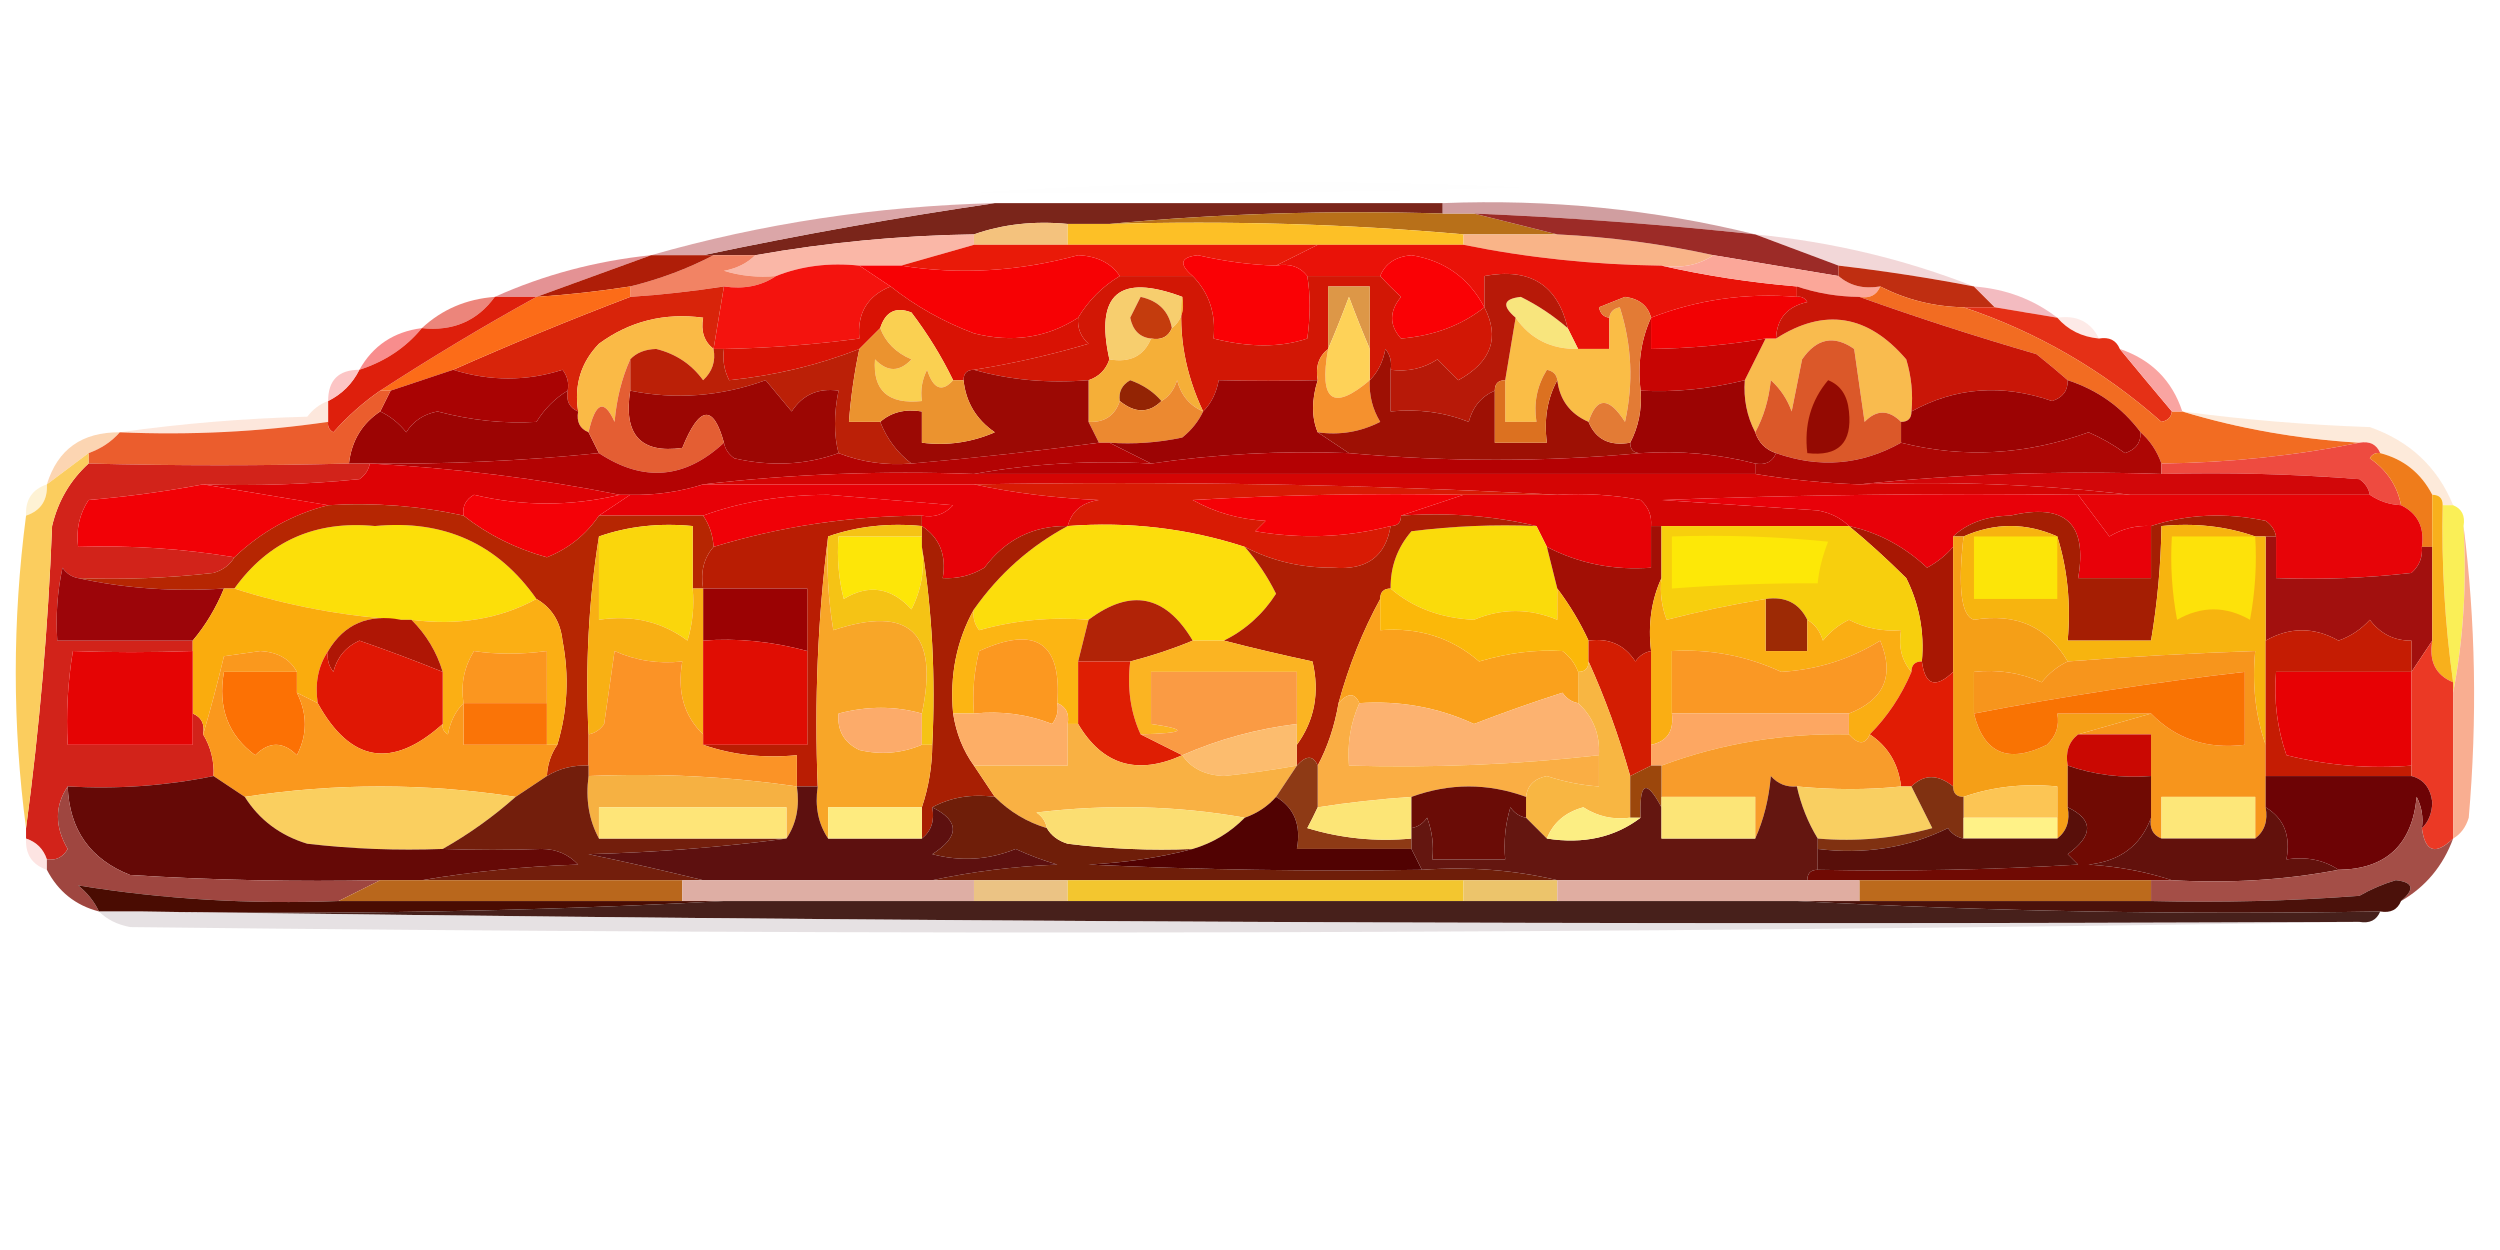 <?xml version="1.0" encoding="UTF-8"?>
<!DOCTYPE svg PUBLIC "-//W3C//DTD SVG 1.1//EN" "http://www.w3.org/Graphics/SVG/1.1/DTD/svg11.dtd">
<svg xmlns="http://www.w3.org/2000/svg" version="1.1" width="240px" height="120px" style="shape-rendering:geometricPrecision; text-rendering:geometricPrecision; image-rendering:optimizeQuality; fill-rule:evenodd; clip-rule:evenodd" xmlns:xlink="http://www.w3.org/1999/xlink">
<g><path style="opacity:0.004" fill="#7d3324" d="M 93.5,18.5 C 110.995,17.338 128.662,17.171 146.5,18C 128.836,18.5 111.17,18.667 93.5,18.5 Z"/></g>
<g><path style="opacity:0.996" fill="#7a251a" d="M 95.5,19.5 C 109.833,19.5 124.167,19.5 138.5,19.5C 138.5,19.833 138.5,20.167 138.5,20.5C 127.654,20.172 116.987,20.506 106.5,21.5C 105.167,21.5 103.833,21.5 102.5,21.5C 99.287,21.19 96.287,21.523 93.5,22.5C 86.441,22.604 79.441,23.271 72.5,24.5C 71.167,24.5 69.833,24.5 68.5,24.5C 68.167,24.5 67.833,24.5 67.5,24.5C 76.78,22.543 86.113,20.876 95.5,19.5 Z"/></g>
<g><path style="opacity:1" fill="#b87019" d="M 106.5,21.5 C 116.987,20.506 127.654,20.172 138.5,20.5C 139.5,20.5 140.5,20.5 141.5,20.5C 144.167,21.167 146.833,21.833 149.5,22.5C 146.5,22.5 143.5,22.5 140.5,22.5C 129.346,21.505 118.012,21.172 106.5,21.5 Z"/></g>
<g><path style="opacity:0.922" fill="#cd9799" d="M 138.5,20.5 C 138.5,20.167 138.5,19.833 138.5,19.5C 148.782,19.096 158.782,20.096 168.5,22.5C 159.523,21.54 150.523,20.873 141.5,20.5C 140.5,20.5 139.5,20.5 138.5,20.5 Z"/></g>
<g><path style="opacity:1" fill="#f4c27d" d="M 102.5,21.5 C 102.5,22.167 102.5,22.833 102.5,23.5C 99.5,23.5 96.5,23.5 93.5,23.5C 93.5,23.167 93.5,22.833 93.5,22.5C 96.287,21.523 99.287,21.19 102.5,21.5 Z"/></g>
<g><path style="opacity:1" fill="#fdc026" d="M 102.5,21.5 C 103.833,21.5 105.167,21.5 106.5,21.5C 118.012,21.172 129.346,21.505 140.5,22.5C 140.5,22.833 140.5,23.167 140.5,23.5C 135.833,23.5 131.167,23.5 126.5,23.5C 118.5,23.5 110.5,23.5 102.5,23.5C 102.5,22.833 102.5,22.167 102.5,21.5 Z"/></g>
<g><path style="opacity:0.427" fill="#e2a3a4" d="M 168.5,22.5 C 175.845,23.216 182.845,24.883 189.5,27.5C 185.193,26.673 180.86,26.007 176.5,25.5C 173.833,24.5 171.167,23.5 168.5,22.5 Z"/></g>
<g><path style="opacity:0.875" fill="#d5999b" d="M 95.5,19.5 C 86.113,20.876 76.78,22.543 67.5,24.5C 65.833,24.5 64.167,24.5 62.5,24.5C 73.155,21.453 84.155,19.786 95.5,19.5 Z"/></g>
<g><path style="opacity:1" fill="#fab7a7" d="M 93.5,22.5 C 93.5,22.833 93.5,23.167 93.5,23.5C 91.167,24.167 88.833,24.833 86.5,25.5C 85.167,25.5 83.833,25.5 82.5,25.5C 79.615,25.194 76.948,25.527 74.5,26.5C 72.801,26.66 71.134,26.494 69.5,26C 70.737,25.768 71.737,25.268 72.5,24.5C 79.441,23.271 86.441,22.604 93.5,22.5 Z"/></g>
<g><path style="opacity:1" fill="#e91a08" d="M 93.5,23.5 C 96.5,23.5 99.5,23.5 102.5,23.5C 110.5,23.5 118.5,23.5 126.5,23.5C 125.167,24.167 123.833,24.833 122.5,25.5C 120.073,25.427 117.573,25.094 115,24.5C 113.316,24.683 113.15,25.35 114.5,26.5C 112.167,26.5 109.833,26.5 107.5,26.5C 106.666,25.252 105.333,24.585 103.5,24.5C 97.757,26.069 92.09,26.403 86.5,25.5C 88.833,24.833 91.167,24.167 93.5,23.5 Z"/></g>
<g><path style="opacity:1" fill="#f9b488" d="M 140.5,22.5 C 143.5,22.5 146.5,22.5 149.5,22.5C 154.567,22.747 159.567,23.413 164.5,24.5C 163.081,25.451 161.415,25.785 159.5,25.5C 152.963,25.414 146.63,24.747 140.5,23.5C 140.5,23.167 140.5,22.833 140.5,22.5 Z"/></g>
<g><path style="opacity:1" fill="#e91208" d="M 126.5,23.5 C 131.167,23.5 135.833,23.5 140.5,23.5C 146.63,24.747 152.963,25.414 159.5,25.5C 163.657,26.449 167.99,27.116 172.5,27.5C 172.5,27.833 172.5,28.167 172.5,28.5C 167.601,28.096 162.934,28.763 158.5,30.5C 158.209,29.351 157.376,28.684 156,28.5C 155.167,28.833 154.333,29.167 153.5,29.5C 153.624,30.107 153.957,30.44 154.5,30.5C 154.5,31.5 154.5,32.5 154.5,33.5C 153.5,33.5 152.5,33.5 151.5,33.5C 151.167,32.833 150.833,32.167 150.5,31.5C 149.529,27.339 146.862,25.672 142.5,26.5C 142.5,27.5 142.5,28.5 142.5,29.5C 141.011,26.681 138.677,25.014 135.5,24.5C 133.97,24.64 132.97,25.306 132.5,26.5C 130.167,26.5 127.833,26.5 125.5,26.5C 124.791,25.596 123.791,25.263 122.5,25.5C 123.833,24.833 125.167,24.167 126.5,23.5 Z"/></g>
<g><path style="opacity:1" fill="#9c2b27" d="M 141.5,20.5 C 150.523,20.873 159.523,21.54 168.5,22.5C 171.167,23.5 173.833,24.5 176.5,25.5C 176.5,25.833 176.5,26.167 176.5,26.5C 172.5,25.833 168.5,25.167 164.5,24.5C 159.567,23.413 154.567,22.747 149.5,22.5C 146.833,21.833 144.167,21.167 141.5,20.5 Z"/></g>
<g><path style="opacity:1" fill="#fa0105" d="M 122.5,25.5 C 123.791,25.263 124.791,25.596 125.5,26.5C 125.806,28.318 125.806,30.318 125.5,32.5C 122.943,33.372 119.943,33.372 116.5,32.5C 116.741,30.114 116.075,28.114 114.5,26.5C 113.15,25.35 113.316,24.683 115,24.5C 117.573,25.094 120.073,25.427 122.5,25.5 Z"/></g>
<g><path style="opacity:1" fill="#fba799" d="M 164.5,24.5 C 168.5,25.167 172.5,25.833 176.5,26.5C 177.568,27.434 178.901,27.768 180.5,27.5C 180.158,28.338 179.492,28.672 178.5,28.5C 176.435,28.483 174.435,28.149 172.5,27.5C 167.99,27.116 163.657,26.449 159.5,25.5C 161.415,25.785 163.081,25.451 164.5,24.5 Z"/></g>
<g><path style="opacity:1" fill="#e49294" d="M 62.5,24.5 C 58.833,25.833 55.167,27.167 51.5,28.5C 50.167,28.5 48.833,28.5 47.5,28.5C 52.194,26.386 57.194,25.053 62.5,24.5 Z"/></g>
<g><path style="opacity:1" fill="#f28364" d="M 68.5,24.5 C 69.833,24.5 71.167,24.5 72.5,24.5C 71.737,25.268 70.737,25.768 69.5,26C 71.134,26.494 72.801,26.66 74.5,26.5C 73.081,27.451 71.415,27.785 69.5,27.5C 66.518,27.963 63.518,28.296 60.5,28.5C 60.5,28.167 60.5,27.833 60.5,27.5C 63.354,26.795 66.021,25.795 68.5,24.5 Z"/></g>
<g><path style="opacity:1" fill="#fa0105" d="M 142.5,29.5 C 140.317,31.234 137.65,32.234 134.5,32.5C 133.355,31.224 133.355,29.891 134.5,28.5C 133.757,27.818 133.091,27.151 132.5,26.5C 132.97,25.306 133.97,24.64 135.5,24.5C 138.677,25.014 141.011,26.681 142.5,29.5 Z"/></g>
<g><path style="opacity:1" fill="#af1e08" d="M 62.5,24.5 C 64.167,24.5 65.833,24.5 67.5,24.5C 67.833,24.5 68.167,24.5 68.5,24.5C 66.021,25.795 63.354,26.795 60.5,27.5C 57.518,27.963 54.518,28.296 51.5,28.5C 55.167,27.167 58.833,25.833 62.5,24.5 Z"/></g>
<g><path style="opacity:1" fill="#f4130e" d="M 82.5,25.5 C 83.5,26.167 84.5,26.833 85.5,27.5C 83.273,28.401 82.273,30.067 82.5,32.5C 78.19,33.08 73.857,33.413 69.5,33.5C 69.167,33.5 68.833,33.5 68.5,33.5C 68.833,31.5 69.167,29.5 69.5,27.5C 71.415,27.785 73.081,27.451 74.5,26.5C 76.948,25.527 79.615,25.194 82.5,25.5 Z"/></g>
<g><path style="opacity:1" fill="#bf2e11" d="M 176.5,25.5 C 180.86,26.007 185.193,26.673 189.5,27.5C 190.167,28.167 190.833,28.833 191.5,29.5C 190.5,29.5 189.5,29.5 188.5,29.5C 185.659,29.44 182.993,28.774 180.5,27.5C 178.901,27.768 177.568,27.434 176.5,26.5C 176.5,26.167 176.5,25.833 176.5,25.5 Z"/></g>
<g><path style="opacity:1" fill="#f70104" d="M 107.5,26.5 C 105.833,27.5 104.5,28.833 103.5,30.5C 100.501,32.437 97.167,32.937 93.5,32C 90.558,30.891 87.892,29.391 85.5,27.5C 84.5,26.833 83.5,26.167 82.5,25.5C 83.833,25.5 85.167,25.5 86.5,25.5C 92.09,26.403 97.757,26.069 103.5,24.5C 105.333,24.585 106.666,25.252 107.5,26.5 Z"/></g>
<g><path style="opacity:0.737" fill="#efa3a9" d="M 189.5,27.5 C 192.542,27.733 195.208,28.733 197.5,30.5C 195.5,30.167 193.5,29.833 191.5,29.5C 190.833,28.833 190.167,28.167 189.5,27.5 Z"/></g>
<g><path style="opacity:1" fill="#d8240a" d="M 69.5,27.5 C 69.167,29.5 68.833,31.5 68.5,33.5C 67.596,32.791 67.263,31.791 67.5,30.5C 63.781,30.003 60.447,30.836 57.5,33C 55.771,34.789 55.104,36.956 55.5,39.5C 54.662,39.158 54.328,38.492 54.5,37.5C 54.631,36.761 54.464,36.094 54,35.5C 50.551,36.61 47.051,36.61 43.5,35.5C 49.102,33.016 54.768,30.683 60.5,28.5C 63.518,28.296 66.518,27.963 69.5,27.5 Z"/></g>
<g><path style="opacity:1" fill="#ec857b" d="M 47.5,28.5 C 45.815,30.818 43.481,31.818 40.5,31.5C 42.426,29.707 44.759,28.707 47.5,28.5 Z"/></g>
<g><path style="opacity:0.318" fill="#f8bdb3" d="M 197.5,30.5 C 199.38,30.229 200.713,30.896 201.5,32.5C 199.847,32.34 198.514,31.674 197.5,30.5 Z"/></g>
<g><path style="opacity:1" fill="#fc6c18" d="M 60.5,27.5 C 60.5,27.833 60.5,28.167 60.5,28.5C 54.768,30.683 49.102,33.016 43.5,35.5C 41.5,36.167 39.5,36.833 37.5,37.5C 37.167,37.5 36.833,37.5 36.5,37.5C 41.406,34.313 46.406,31.313 51.5,28.5C 54.518,28.296 57.518,27.963 60.5,27.5 Z"/></g>
<g><path style="opacity:1" fill="#f8e57d" d="M 150.5,31.5 C 150.833,32.167 151.167,32.833 151.5,33.5C 148.911,33.539 146.911,32.539 145.5,30.5C 144.15,29.35 144.316,28.683 146,28.5C 147.643,29.315 149.143,30.315 150.5,31.5 Z"/></g>
<g><path style="opacity:1" fill="#f9bb4e" d="M 183.5,39.5 C 183.5,40.167 183.167,40.5 182.5,40.5C 181.312,39.316 180.145,39.316 179,40.5C 178.667,38.167 178.333,35.833 178,33.5C 176.062,32.14 174.396,32.473 173,34.5C 172.667,36.167 172.333,37.833 172,39.5C 171.581,38.328 170.915,37.328 170,36.5C 169.802,38.382 169.302,40.048 168.5,41.5C 167.699,39.958 167.366,38.291 167.5,36.5C 168.167,35.167 168.833,33.833 169.5,32.5C 169.833,32.5 170.167,32.5 170.5,32.5C 175.145,29.523 179.312,30.19 183,34.5C 183.494,36.134 183.66,37.801 183.5,39.5 Z"/></g>
<g><path style="opacity:1" fill="#e53016" d="M 188.5,29.5 C 189.5,29.5 190.5,29.5 191.5,29.5C 193.5,29.833 195.5,30.167 197.5,30.5C 198.514,31.674 199.847,32.34 201.5,32.5C 202.492,32.328 203.158,32.662 203.5,33.5C 205.114,35.456 206.781,37.456 208.5,39.5C 208.44,40.043 208.107,40.376 207.5,40.5C 201.857,35.516 195.524,31.849 188.5,29.5 Z"/></g>
<g><path style="opacity:1" fill="#d91204" d="M 85.5,27.5 C 87.892,29.391 90.558,30.891 93.5,32C 97.167,32.937 100.501,32.437 103.5,30.5C 103.414,31.496 103.748,32.329 104.5,33C 100.867,34.077 97.201,34.91 93.5,35.5C 92.833,35.5 92.5,35.833 92.5,36.5C 92.167,36.5 91.833,36.5 91.5,36.5C 90.392,34.218 89.058,32.052 87.5,30C 86.002,29.415 85.002,29.915 84.5,31.5C 83.833,32.167 83.167,32.833 82.5,33.5C 78.537,35.056 74.371,36.056 70,36.5C 69.517,35.552 69.35,34.552 69.5,33.5C 73.857,33.413 78.19,33.08 82.5,32.5C 82.273,30.067 83.273,28.401 85.5,27.5 Z"/></g>
<g><path style="opacity:1" fill="#d21705" d="M 107.5,26.5 C 109.833,26.5 112.167,26.5 114.5,26.5C 116.075,28.114 116.741,30.114 116.5,32.5C 119.943,33.372 122.943,33.372 125.5,32.5C 125.806,30.318 125.806,28.318 125.5,26.5C 127.833,26.5 130.167,26.5 132.5,26.5C 133.091,27.151 133.757,27.818 134.5,28.5C 133.355,29.891 133.355,31.224 134.5,32.5C 137.65,32.234 140.317,31.234 142.5,29.5C 144.008,32.411 143.175,34.744 140,36.5C 139.333,35.833 138.667,35.167 138,34.5C 136.644,35.38 135.144,35.714 133.5,35.5C 133.631,34.761 133.464,34.094 133,33.5C 132.768,34.737 132.268,35.737 131.5,36.5C 131.5,35.5 131.5,34.5 131.5,33.5C 131.5,31.5 131.5,29.5 131.5,27.5C 130.167,27.5 128.833,27.5 127.5,27.5C 127.5,29.5 127.5,31.5 127.5,33.5C 126.596,34.209 126.263,35.209 126.5,36.5C 123.328,36.581 120.162,36.581 117,36.5C 116.768,37.737 116.268,38.737 115.5,39.5C 113.784,35.843 113.118,32.177 113.5,28.5C 107.438,26.23 105.105,28.23 106.5,34.5C 106.167,35.5 105.5,36.167 104.5,36.5C 100.629,36.815 96.962,36.482 93.5,35.5C 97.201,34.91 100.867,34.077 104.5,33C 103.748,32.329 103.414,31.496 103.5,30.5C 104.5,28.833 105.833,27.5 107.5,26.5 Z"/></g>
<g><path style="opacity:1" fill="#f7ce6e" d="M 113.5,28.5 C 113.737,29.791 113.404,30.791 112.5,31.5C 112.213,29.879 111.213,28.879 109.5,28.5C 109.167,29.167 108.833,29.833 108.5,30.5C 108.747,31.713 109.414,32.38 110.5,32.5C 109.817,34.176 108.483,34.843 106.5,34.5C 105.105,28.23 107.438,26.23 113.5,28.5 Z"/></g>
<g><path style="opacity:1" fill="#c43c0d" d="M 112.5,31.5 C 112.158,32.338 111.492,32.672 110.5,32.5C 109.414,32.38 108.747,31.713 108.5,30.5C 108.833,29.833 109.167,29.167 109.5,28.5C 111.213,28.879 112.213,29.879 112.5,31.5 Z"/></g>
<g><path style="opacity:1" fill="#dd9747" d="M 131.5,33.5 C 130.837,31.958 130.17,30.291 129.5,28.5C 128.83,30.291 128.163,31.958 127.5,33.5C 127.5,31.5 127.5,29.5 127.5,27.5C 128.833,27.5 130.167,27.5 131.5,27.5C 131.5,29.5 131.5,31.5 131.5,33.5 Z"/></g>
<g><path style="opacity:1" fill="#f20103" d="M 172.5,28.5 C 172.938,28.435 173.272,28.601 173.5,29C 171.574,29.422 170.574,30.589 170.5,32.5C 170.167,32.5 169.833,32.5 169.5,32.5C 165.865,33.114 162.198,33.448 158.5,33.5C 158.5,32.5 158.5,31.5 158.5,30.5C 162.934,28.763 167.601,28.096 172.5,28.5 Z"/></g>
<g><path style="opacity:0.98" fill="#f88b8b" d="M 40.5,31.5 C 38.966,33.369 36.966,34.702 34.5,35.5C 35.802,33.178 37.802,31.845 40.5,31.5 Z"/></g>
<g><path style="opacity:1" fill="#faba46" d="M 68.5,33.5 C 68.719,34.675 68.386,35.675 67.5,36.5C 66.387,34.969 64.887,33.969 63,33.5C 61.93,33.528 61.097,33.861 60.5,34.5C 59.691,36.292 59.191,38.292 59,40.5C 57.993,38.258 57.159,38.592 56.5,41.5C 55.662,41.158 55.328,40.492 55.5,39.5C 55.104,36.956 55.771,34.789 57.5,33C 60.447,30.836 63.781,30.003 67.5,30.5C 67.263,31.791 67.596,32.791 68.5,33.5 Z"/></g>
<g><path style="opacity:1" fill="#fad051" d="M 91.5,36.5 C 90.434,37.692 89.601,37.359 89,35.5C 88.517,36.448 88.35,37.448 88.5,38.5C 85.271,38.835 83.771,37.502 84,34.5C 85.183,35.731 86.349,35.731 87.5,34.5C 86.007,33.859 85.007,32.859 84.5,31.5C 85.002,29.915 86.002,29.415 87.5,30C 89.058,32.052 90.392,34.218 91.5,36.5 Z"/></g>
<g><path style="opacity:1" fill="#f5af38" d="M 113.5,28.5 C 113.118,32.177 113.784,35.843 115.5,39.5C 114.21,38.942 113.377,37.942 113,36.5C 112.722,37.416 112.222,38.083 111.5,38.5C 110.739,37.609 109.739,36.942 108.5,36.5C 107.702,36.957 107.369,37.624 107.5,38.5C 107.027,39.906 106.027,40.573 104.5,40.5C 104.5,39.167 104.5,37.833 104.5,36.5C 105.5,36.167 106.167,35.5 106.5,34.5C 108.483,34.843 109.817,34.176 110.5,32.5C 111.492,32.672 112.158,32.338 112.5,31.5C 113.404,30.791 113.737,29.791 113.5,28.5 Z"/></g>
<g><path style="opacity:1" fill="#f26c22" d="M 180.5,27.5 C 182.993,28.774 185.659,29.44 188.5,29.5C 195.524,31.849 201.857,35.516 207.5,40.5C 208.107,40.376 208.44,40.043 208.5,39.5C 208.833,39.5 209.167,39.5 209.5,39.5C 214.927,41.146 220.594,42.146 226.5,42.5C 220.37,43.747 214.037,44.414 207.5,44.5C 207.068,43.291 206.401,42.291 205.5,41.5C 203.704,39.1 201.37,37.433 198.5,36.5C 197.571,35.685 196.571,34.852 195.5,34C 189.662,32.299 183.995,30.466 178.5,28.5C 179.492,28.672 180.158,28.338 180.5,27.5 Z"/></g>
<g><path style="opacity:1" fill="#f9a4a1" d="M 203.5,33.5 C 206.522,34.522 208.522,36.522 209.5,39.5C 209.167,39.5 208.833,39.5 208.5,39.5C 206.781,37.456 205.114,35.456 203.5,33.5 Z"/></g>
<g><path style="opacity:1" fill="#fed258" d="M 131.5,33.5 C 131.5,34.5 131.5,35.5 131.5,36.5C 127.941,39.507 126.608,38.507 127.5,33.5C 128.163,31.958 128.83,30.291 129.5,28.5C 130.17,30.291 130.837,31.958 131.5,33.5 Z"/></g>
<g><path style="opacity:1" fill="#de1f0c" d="M 47.5,28.5 C 48.833,28.5 50.167,28.5 51.5,28.5C 46.406,31.313 41.406,34.313 36.5,37.5C 34.871,38.625 33.371,39.959 32,41.5C 31.601,41.272 31.435,40.938 31.5,40.5C 31.5,39.833 31.5,39.167 31.5,38.5C 32.833,37.833 33.833,36.833 34.5,35.5C 36.966,34.702 38.966,33.369 40.5,31.5C 43.481,31.818 45.815,30.818 47.5,28.5 Z"/></g>
<g><path style="opacity:1" fill="#bb2007" d="M 68.5,33.5 C 68.833,33.5 69.167,33.5 69.5,33.5C 69.35,34.552 69.517,35.552 70,36.5C 74.371,36.056 78.537,35.056 82.5,33.5C 82.007,35.806 81.674,38.139 81.5,40.5C 82.5,40.5 83.5,40.5 84.5,40.5C 85.147,42.141 86.147,43.474 87.5,44.5C 85.05,44.702 82.717,44.369 80.5,43.5C 80.046,41.741 80.046,39.741 80.5,37.5C 78.549,37.227 77.049,37.893 76,39.5C 75.167,38.5 74.333,37.5 73.5,36.5C 69.173,38.062 64.84,38.396 60.5,37.5C 60.5,36.5 60.5,35.5 60.5,34.5C 61.097,33.861 61.93,33.528 63,33.5C 64.887,33.969 66.387,34.969 67.5,36.5C 68.386,35.675 68.719,34.675 68.5,33.5 Z"/></g>
<g><path style="opacity:1" fill="#fabd46" d="M 152.5,40.5 C 150.738,39.738 149.738,38.404 149.5,36.5C 149.44,35.957 149.107,35.624 148.5,35.5C 147.548,37.045 147.215,38.712 147.5,40.5C 146.5,40.5 145.5,40.5 144.5,40.5C 144.5,39.167 144.5,37.833 144.5,36.5C 144.833,34.5 145.167,32.5 145.5,30.5C 146.911,32.539 148.911,33.539 151.5,33.5C 152.5,33.5 153.5,33.5 154.5,33.5C 154.5,32.5 154.5,31.5 154.5,30.5C 154.56,29.957 154.893,29.624 155.5,29.5C 156.659,33.122 156.825,36.789 156,40.5C 154.446,38.073 153.279,38.073 152.5,40.5 Z"/></g>
<g><path style="opacity:1" fill="#c70503" d="M 158.5,30.5 C 158.5,31.5 158.5,32.5 158.5,33.5C 162.198,33.448 165.865,33.114 169.5,32.5C 168.833,33.833 168.167,35.167 167.5,36.5C 164.058,37.351 160.724,37.684 157.5,37.5C 157.198,34.941 157.532,32.607 158.5,30.5 Z"/></g>
<g><path style="opacity:1" fill="#c91607" d="M 172.5,28.5 C 172.5,28.167 172.5,27.833 172.5,27.5C 174.435,28.149 176.435,28.483 178.5,28.5C 183.995,30.466 189.662,32.299 195.5,34C 196.571,34.852 197.571,35.685 198.5,36.5C 198.53,37.497 198.03,38.164 197,38.5C 192.219,36.837 187.719,37.17 183.5,39.5C 183.66,37.801 183.494,36.134 183,34.5C 179.312,30.19 175.145,29.523 170.5,32.5C 170.574,30.589 171.574,29.422 173.5,29C 173.272,28.601 172.938,28.435 172.5,28.5 Z"/></g>
<g><path style="opacity:0.8" fill="#fbb6b6" d="M 34.5,35.5 C 33.833,36.833 32.833,37.833 31.5,38.5C 31.5,36.5 32.5,35.5 34.5,35.5 Z"/></g>
<g><path style="opacity:1" fill="#932404" d="M 111.5,38.5 C 110.295,39.686 108.961,39.686 107.5,38.5C 107.369,37.624 107.702,36.957 108.5,36.5C 109.739,36.942 110.739,37.609 111.5,38.5 Z"/></g>
<g><path style="opacity:1" fill="#a90303" d="M 43.5,35.5 C 47.051,36.61 50.551,36.61 54,35.5C 54.464,36.094 54.631,36.761 54.5,37.5C 53.288,38.23 52.288,39.23 51.5,40.5C 48.401,40.691 45.234,40.358 42,39.5C 40.674,39.755 39.674,40.422 39,41.5C 38.292,40.62 37.458,39.953 36.5,39.5C 36.833,38.833 37.167,38.167 37.5,37.5C 39.5,36.833 41.5,36.167 43.5,35.5 Z"/></g>
<g><path style="opacity:1" fill="#9c0403" d="M 54.5,37.5 C 54.328,38.492 54.662,39.158 55.5,39.5C 55.328,40.492 55.662,41.158 56.5,41.5C 56.833,42.167 57.167,42.833 57.5,43.5C 50.152,44.245 42.819,44.579 35.5,44.5C 34.833,44.5 34.167,44.5 33.5,44.5C 33.75,42.326 34.75,40.659 36.5,39.5C 37.458,39.953 38.292,40.62 39,41.5C 39.674,40.422 40.674,39.755 42,39.5C 45.234,40.358 48.401,40.691 51.5,40.5C 52.288,39.23 53.288,38.23 54.5,37.5 Z"/></g>
<g><path style="opacity:1" fill="#b71908" d="M 150.5,31.5 C 149.143,30.315 147.643,29.315 146,28.5C 144.316,28.683 144.15,29.35 145.5,30.5C 145.167,32.5 144.833,34.5 144.5,36.5C 143.833,36.5 143.5,36.833 143.5,37.5C 142.21,38.058 141.377,39.058 141,40.5C 138.619,39.565 136.119,39.232 133.5,39.5C 133.5,38.167 133.5,36.833 133.5,35.5C 135.144,35.714 136.644,35.38 138,34.5C 138.667,35.167 139.333,35.833 140,36.5C 143.175,34.744 144.008,32.411 142.5,29.5C 142.5,28.5 142.5,27.5 142.5,26.5C 146.862,25.672 149.529,27.339 150.5,31.5 Z"/></g>
<g><path style="opacity:1" fill="#9c0403" d="M 167.5,36.5 C 167.366,38.291 167.699,39.958 168.5,41.5C 168.833,42.5 169.5,43.167 170.5,43.5C 170.158,44.338 169.492,44.672 168.5,44.5C 164.936,43.577 161.269,43.244 157.5,43.5C 156.833,43.5 156.5,43.167 156.5,42.5C 157.301,40.958 157.634,39.291 157.5,37.5C 160.724,37.684 164.058,37.351 167.5,36.5 Z"/></g>
<g><path style="opacity:1" fill="#9c0603" d="M 80.5,43.5 C 77.36,44.641 74.027,44.807 70.5,44C 69.944,43.617 69.611,43.117 69.5,42.5C 68.476,38.777 67.143,38.943 65.5,43C 61.498,43.563 59.831,41.73 60.5,37.5C 64.84,38.396 69.173,38.062 73.5,36.5C 74.333,37.5 75.167,38.5 76,39.5C 77.049,37.893 78.549,37.227 80.5,37.5C 80.046,39.741 80.046,41.741 80.5,43.5 Z"/></g>
<g><path style="opacity:1" fill="#ec8930" d="M 115.5,39.5 C 115.047,40.458 114.381,41.292 113.5,42C 111.19,42.497 108.857,42.663 106.5,42.5C 106.167,42.5 105.833,42.5 105.5,42.5C 105.167,41.833 104.833,41.167 104.5,40.5C 106.027,40.573 107.027,39.906 107.5,38.5C 108.961,39.686 110.295,39.686 111.5,38.5C 112.222,38.083 112.722,37.416 113,36.5C 113.377,37.942 114.21,38.942 115.5,39.5 Z"/></g>
<g><path style="opacity:1" fill="#9c0404" d="M 126.5,36.5 C 125.904,38.398 125.904,40.065 126.5,41.5C 127.5,42.167 128.5,42.833 129.5,43.5C 123.108,43.249 116.775,43.582 110.5,44.5C 109.167,43.833 107.833,43.167 106.5,42.5C 108.857,42.663 111.19,42.497 113.5,42C 114.381,41.292 115.047,40.458 115.5,39.5C 116.268,38.737 116.768,37.737 117,36.5C 120.162,36.581 123.328,36.581 126.5,36.5 Z"/></g>
<g><path style="opacity:1" fill="#f5912e" d="M 127.5,33.5 C 126.608,38.507 127.941,39.507 131.5,36.5C 131.421,37.931 131.754,39.264 132.5,40.5C 130.604,41.466 128.604,41.799 126.5,41.5C 125.904,40.065 125.904,38.398 126.5,36.5C 126.263,35.209 126.596,34.209 127.5,33.5 Z"/></g>
<g><path style="opacity:1" fill="#9e1004" d="M 133.5,35.5 C 133.5,36.833 133.5,38.167 133.5,39.5C 136.119,39.232 138.619,39.565 141,40.5C 141.377,39.058 142.21,38.058 143.5,37.5C 143.5,39.167 143.5,40.833 143.5,42.5C 145.167,42.5 146.833,42.5 148.5,42.5C 148.205,40.265 148.539,38.265 149.5,36.5C 149.738,38.404 150.738,39.738 152.5,40.5C 153.183,42.176 154.517,42.843 156.5,42.5C 156.5,43.167 156.833,43.5 157.5,43.5C 148.334,44.354 139.001,44.354 129.5,43.5C 128.5,42.833 127.5,42.167 126.5,41.5C 128.604,41.799 130.604,41.466 132.5,40.5C 131.754,39.264 131.421,37.931 131.5,36.5C 132.268,35.737 132.768,34.737 133,33.5C 133.464,34.094 133.631,34.761 133.5,35.5 Z"/></g>
<g><path style="opacity:1" fill="#9c0303" d="M 198.5,36.5 C 201.37,37.433 203.704,39.1 205.5,41.5C 205.53,42.497 205.03,43.164 204,43.5C 202.908,42.704 201.741,42.037 200.5,41.5C 194.471,43.679 188.471,44.013 182.5,42.5C 182.5,41.833 182.5,41.167 182.5,40.5C 183.167,40.5 183.5,40.167 183.5,39.5C 187.719,37.17 192.219,36.837 197,38.5C 198.03,38.164 198.53,37.497 198.5,36.5 Z"/></g>
<g><path style="opacity:0.535" fill="#fbd2bd" d="M 31.5,38.5 C 31.5,39.167 31.5,39.833 31.5,40.5C 24.922,41.46 18.255,41.793 11.5,41.5C 17.319,40.672 23.319,40.172 29.5,40C 30.044,39.283 30.711,38.783 31.5,38.5 Z"/></g>
<g><path style="opacity:1" fill="#9c0904" d="M 93.5,35.5 C 96.962,36.482 100.629,36.815 104.5,36.5C 104.5,37.833 104.5,39.167 104.5,40.5C 104.833,41.167 105.167,41.833 105.5,42.5C 99.65,43.296 93.65,43.963 87.5,44.5C 86.147,43.474 85.147,42.141 84.5,40.5C 85.568,39.566 86.901,39.232 88.5,39.5C 88.5,40.5 88.5,41.5 88.5,42.5C 90.924,42.808 93.257,42.474 95.5,41.5C 93.722,40.274 92.722,38.608 92.5,36.5C 92.5,35.833 92.833,35.5 93.5,35.5 Z"/></g>
<g><path style="opacity:1" fill="#dc7120" d="M 149.5,36.5 C 148.539,38.265 148.205,40.265 148.5,42.5C 146.833,42.5 145.167,42.5 143.5,42.5C 143.5,40.833 143.5,39.167 143.5,37.5C 143.5,36.833 143.833,36.5 144.5,36.5C 144.5,37.833 144.5,39.167 144.5,40.5C 145.5,40.5 146.5,40.5 147.5,40.5C 147.215,38.712 147.548,37.045 148.5,35.5C 149.107,35.624 149.44,35.957 149.5,36.5 Z"/></g>
<g><path style="opacity:1" fill="#e37b35" d="M 158.5,30.5 C 157.532,32.607 157.198,34.941 157.5,37.5C 157.634,39.291 157.301,40.958 156.5,42.5C 154.517,42.843 153.183,42.176 152.5,40.5C 153.279,38.073 154.446,38.073 156,40.5C 156.825,36.789 156.659,33.122 155.5,29.5C 154.893,29.624 154.56,29.957 154.5,30.5C 153.957,30.44 153.624,30.107 153.5,29.5C 154.333,29.167 155.167,28.833 156,28.5C 157.376,28.684 158.209,29.351 158.5,30.5 Z"/></g>
<g><path style="opacity:0.521" fill="#fcd7b8" d="M 209.5,39.5 C 215.419,40.291 221.419,40.791 227.5,41C 231.344,42.347 234.011,44.847 235.5,48.5C 235.167,48.5 234.833,48.5 234.5,48.5C 234.5,47.833 234.167,47.5 233.5,47.5C 232.415,45.413 230.749,44.08 228.5,43.5C 228.158,42.662 227.492,42.328 226.5,42.5C 220.594,42.146 214.927,41.146 209.5,39.5 Z"/></g>
<g><path style="opacity:1" fill="#eb932f" d="M 84.5,31.5 C 85.007,32.859 86.007,33.859 87.5,34.5C 86.349,35.731 85.183,35.731 84,34.5C 83.771,37.502 85.271,38.835 88.5,38.5C 88.35,37.448 88.517,36.448 89,35.5C 89.601,37.359 90.434,37.692 91.5,36.5C 91.833,36.5 92.167,36.5 92.5,36.5C 92.722,38.608 93.722,40.274 95.5,41.5C 93.257,42.474 90.924,42.808 88.5,42.5C 88.5,41.5 88.5,40.5 88.5,39.5C 86.901,39.232 85.568,39.566 84.5,40.5C 83.5,40.5 82.5,40.5 81.5,40.5C 81.674,38.139 82.007,35.806 82.5,33.5C 83.167,32.833 83.833,32.167 84.5,31.5 Z"/></g>
<g><path style="opacity:0.859" fill="#fbcea5" d="M 11.5,41.5 C 10.71,42.401 9.71,43.068 8.5,43.5C 7.167,44.5 5.833,45.5 4.5,46.5C 5.527,43.142 7.86,41.475 11.5,41.5 Z"/></g>
<g><path style="opacity:1" fill="#eb5d2d" d="M 36.5,37.5 C 36.833,37.5 37.167,37.5 37.5,37.5C 37.167,38.167 36.833,38.833 36.5,39.5C 34.75,40.659 33.75,42.326 33.5,44.5C 25.27,44.721 16.937,44.721 8.5,44.5C 8.5,44.167 8.5,43.833 8.5,43.5C 9.71,43.068 10.71,42.401 11.5,41.5C 18.255,41.793 24.922,41.46 31.5,40.5C 31.435,40.938 31.601,41.272 32,41.5C 33.371,39.959 34.871,38.625 36.5,37.5 Z"/></g>
<g><path style="opacity:1" fill="#db5829" d="M 182.5,40.5 C 182.5,41.167 182.5,41.833 182.5,42.5C 178.679,44.643 174.679,44.977 170.5,43.5C 169.5,43.167 168.833,42.5 168.5,41.5C 169.302,40.048 169.802,38.382 170,36.5C 170.915,37.328 171.581,38.328 172,39.5C 172.333,37.833 172.667,36.167 173,34.5C 174.396,32.473 176.062,32.14 178,33.5C 178.333,35.833 178.667,38.167 179,40.5C 180.145,39.316 181.312,39.316 182.5,40.5 Z"/></g>
<g><path style="opacity:1" fill="#940a02" d="M 175.5,36.5 C 176.693,36.97 177.36,37.97 177.5,39.5C 177.821,42.512 176.488,43.845 173.5,43.5C 173.185,40.789 173.852,38.456 175.5,36.5 Z"/></g>
<g><path style="opacity:1" fill="#ad0604" d="M 205.5,41.5 C 206.401,42.291 207.068,43.291 207.5,44.5C 207.5,44.833 207.5,45.167 207.5,45.5C 197.652,45.173 187.986,45.506 178.5,46.5C 175.14,46.384 171.807,46.051 168.5,45.5C 168.5,45.167 168.5,44.833 168.5,44.5C 169.492,44.672 170.158,44.338 170.5,43.5C 174.679,44.977 178.679,44.643 182.5,42.5C 188.471,44.013 194.471,43.679 200.5,41.5C 201.741,42.037 202.908,42.704 204,43.5C 205.03,43.164 205.53,42.497 205.5,41.5 Z"/></g>
<g><path style="opacity:1" fill="#e45e33" d="M 60.5,34.5 C 60.5,35.5 60.5,36.5 60.5,37.5C 59.831,41.73 61.498,43.563 65.5,43C 67.143,38.943 68.476,38.777 69.5,42.5C 65.76,45.982 61.76,46.315 57.5,43.5C 57.167,42.833 56.833,42.167 56.5,41.5C 57.159,38.592 57.993,38.258 59,40.5C 59.191,38.292 59.691,36.292 60.5,34.5 Z"/></g>
<g><path style="opacity:1" fill="#b30303" d="M 69.5,42.5 C 69.611,43.117 69.944,43.617 70.5,44C 74.027,44.807 77.36,44.641 80.5,43.5C 82.717,44.369 85.05,44.702 87.5,44.5C 93.65,43.963 99.65,43.296 105.5,42.5C 105.833,42.5 106.167,42.5 106.5,42.5C 107.833,43.167 109.167,43.833 110.5,44.5C 104.642,44.178 98.975,44.511 93.5,45.5C 84.651,45.174 75.984,45.507 67.5,46.5C 65.236,47.219 62.903,47.552 60.5,47.5C 60.167,47.5 59.833,47.5 59.5,47.5C 51.673,45.94 43.673,44.94 35.5,44.5C 42.819,44.579 50.152,44.245 57.5,43.5C 61.76,46.315 65.76,45.982 69.5,42.5 Z"/></g>
<g><path style="opacity:1" fill="#b40103" d="M 129.5,43.5 C 139.001,44.354 148.334,44.354 157.5,43.5C 161.269,43.244 164.936,43.577 168.5,44.5C 168.5,44.833 168.5,45.167 168.5,45.5C 143.5,45.5 118.5,45.5 93.5,45.5C 98.975,44.511 104.642,44.178 110.5,44.5C 116.775,43.582 123.108,43.249 129.5,43.5 Z"/></g>
<g><path style="opacity:1" fill="#ee4b40" d="M 226.5,42.5 C 227.492,42.328 228.158,42.662 228.5,43.5C 228.062,43.435 227.728,43.601 227.5,44C 229.141,45.129 230.141,46.629 230.5,48.5C 229.391,48.443 228.391,48.11 227.5,47.5C 227.389,46.883 227.056,46.383 226.5,46C 220.175,45.501 213.842,45.334 207.5,45.5C 207.5,45.167 207.5,44.833 207.5,44.5C 214.037,44.414 220.37,43.747 226.5,42.5 Z"/></g>
<g><path style="opacity:1" fill="#d2231a" d="M 8.5,44.5 C 16.937,44.721 25.27,44.721 33.5,44.5C 34.167,44.5 34.833,44.5 35.5,44.5C 35.389,45.117 35.056,45.617 34.5,46C 29.511,46.499 24.511,46.666 19.5,46.5C 15.881,47.181 12.214,47.681 8.5,48C 7.62,49.356 7.286,50.856 7.5,52.5C 12.547,52.337 17.547,52.671 22.5,53.5C 22.082,54.222 21.416,54.722 20.5,55C 16.179,55.499 11.846,55.666 7.5,55.5C 6.883,55.389 6.383,55.056 6,54.5C 5.503,56.81 5.337,59.143 5.5,61.5C 9.833,61.5 14.167,61.5 18.5,61.5C 18.5,61.833 18.5,62.167 18.5,62.5C 14.455,62.642 10.621,62.642 7,62.5C 6.502,65.482 6.335,68.482 6.5,71.5C 10.5,71.5 14.5,71.5 18.5,71.5C 18.5,70.5 18.5,69.5 18.5,68.5C 19.338,68.842 19.672,69.508 19.5,70.5C 20.234,71.708 20.567,73.041 20.5,74.5C 15.93,75.441 11.263,75.774 6.5,75.5C 5.246,77.357 5.246,79.357 6.5,81.5C 6.043,82.297 5.376,82.631 4.5,82.5C 4.167,81.5 3.5,80.833 2.5,80.5C 2.5,80.167 2.5,79.833 2.5,79.5C 3.788,69.895 4.622,60.228 5,50.5C 5.564,48.113 6.73,46.113 8.5,44.5 Z"/></g>
<g><path style="opacity:1" fill="#dd0205" d="M 35.5,44.5 C 43.673,44.94 51.673,45.94 59.5,47.5C 54.808,48.617 50.142,48.617 45.5,47.5C 44.703,47.957 44.369,48.624 44.5,49.5C 40.265,48.564 35.931,48.231 31.5,48.5C 27.5,47.833 23.5,47.167 19.5,46.5C 24.511,46.666 29.511,46.499 34.5,46C 35.056,45.617 35.389,45.117 35.5,44.5 Z"/></g>
<g><path style="opacity:1" fill="#d81b04" d="M 93.5,46.5 C 112.341,46.17 131.007,46.503 149.5,47.5C 146.5,47.5 143.5,47.5 140.5,47.5C 131.827,47.334 123.16,47.5 114.5,48C 116.623,49.194 118.957,49.86 121.5,50C 121.167,50.333 120.833,50.667 120.5,51C 124.92,51.768 129.253,51.602 133.5,50.5C 133.019,53.43 131.186,54.763 128,54.5C 124.927,54.52 122.093,53.853 119.5,52.5C 114.02,50.717 108.353,50.051 102.5,50.5C 102.881,49.069 103.881,48.236 105.5,48C 101.312,47.824 97.312,47.324 93.5,46.5 Z"/></g>
<g><path style="opacity:1" fill="#d40504" d="M 67.5,46.5 C 75.984,45.507 84.651,45.174 93.5,45.5C 118.5,45.5 143.5,45.5 168.5,45.5C 171.807,46.051 175.14,46.384 178.5,46.5C 187.349,46.174 196.016,46.507 204.5,47.5C 202.833,47.5 201.167,47.5 199.5,47.5C 186.163,47.333 172.829,47.5 159.5,48C 164.5,48.333 169.5,48.667 174.5,49C 175.737,49.232 176.737,49.732 177.5,50.5C 171.5,50.5 165.5,50.5 159.5,50.5C 159.167,50.5 158.833,50.5 158.5,50.5C 158.586,49.504 158.252,48.671 157.5,48C 154.854,47.503 152.187,47.336 149.5,47.5C 131.007,46.503 112.341,46.17 93.5,46.5C 84.833,46.5 76.167,46.5 67.5,46.5 Z"/></g>
<g><path style="opacity:1" fill="#d20709" d="M 178.5,46.5 C 187.986,45.506 197.652,45.173 207.5,45.5C 213.842,45.334 220.175,45.501 226.5,46C 227.056,46.383 227.389,46.883 227.5,47.5C 219.833,47.5 212.167,47.5 204.5,47.5C 196.016,46.507 187.349,46.174 178.5,46.5 Z"/></g>
<g><path style="opacity:1" fill="#ef7c1b" d="M 228.5,43.5 C 230.749,44.08 232.415,45.413 233.5,47.5C 233.5,49.167 233.5,50.833 233.5,52.5C 233.167,52.5 232.833,52.5 232.5,52.5C 232.771,50.62 232.104,49.287 230.5,48.5C 230.141,46.629 229.141,45.129 227.5,44C 227.728,43.601 228.062,43.435 228.5,43.5 Z"/></g>
<g><path style="opacity:1" fill="#e70206" d="M 140.5,47.5 C 143.5,47.5 146.5,47.5 149.5,47.5C 152.187,47.336 154.854,47.503 157.5,48C 158.252,48.671 158.586,49.504 158.5,50.5C 158.5,51.833 158.5,53.167 158.5,54.5C 154.917,54.768 151.584,54.101 148.5,52.5C 148.167,51.833 147.833,51.167 147.5,50.5C 143.366,49.515 139.032,49.182 134.5,49.5C 136.5,48.833 138.5,48.167 140.5,47.5 Z"/></g>
<g><path style="opacity:1" fill="#e80109" d="M 199.5,47.5 C 200.476,48.815 201.476,50.148 202.5,51.5C 203.736,50.754 205.07,50.421 206.5,50.5C 206.5,52.167 206.5,53.833 206.5,55.5C 204.167,55.5 201.833,55.5 199.5,55.5C 200.421,50.255 198.254,48.255 193,49.5C 190.705,49.547 188.871,50.213 187.5,51.5C 187.5,51.833 187.5,52.167 187.5,52.5C 186.844,53.278 186.011,53.944 185,54.5C 182.811,52.453 180.311,51.119 177.5,50.5C 176.737,49.732 175.737,49.232 174.5,49C 169.5,48.667 164.5,48.333 159.5,48C 172.829,47.5 186.163,47.333 199.5,47.5 Z"/></g>
<g><path style="opacity:1" fill="#e70408" d="M 199.5,47.5 C 201.167,47.5 202.833,47.5 204.5,47.5C 212.167,47.5 219.833,47.5 227.5,47.5C 228.391,48.11 229.391,48.443 230.5,48.5C 232.104,49.287 232.771,50.62 232.5,52.5C 232.586,53.496 232.252,54.329 231.5,55C 227.179,55.499 222.846,55.666 218.5,55.5C 218.5,54.167 218.5,52.833 218.5,51.5C 218.389,50.883 218.056,50.383 217.5,50C 213.642,49.19 209.976,49.357 206.5,50.5C 205.07,50.421 203.736,50.754 202.5,51.5C 201.476,50.148 200.476,48.815 199.5,47.5 Z"/></g>
<g><path style="opacity:0.576" fill="#fee9b4" d="M 4.5,46.5 C 4.573,48.027 3.906,49.027 2.5,49.5C 2.427,47.973 3.094,46.973 4.5,46.5 Z"/></g>
<g><path style="opacity:1" fill="#f00107" d="M 88.5,49.5 C 81.563,49.542 74.896,50.542 68.5,52.5C 68.443,51.391 68.11,50.391 67.5,49.5C 71.107,48.176 75.107,47.509 79.5,47.5C 83.5,47.833 87.5,48.167 91.5,48.5C 90.675,49.386 89.675,49.719 88.5,49.5 Z"/></g>
<g><path style="opacity:1" fill="#e70107" d="M 67.5,46.5 C 76.167,46.5 84.833,46.5 93.5,46.5C 97.312,47.324 101.312,47.824 105.5,48C 103.881,48.236 102.881,49.069 102.5,50.5C 99.19,50.461 96.524,51.794 94.5,54.5C 93.264,55.246 91.93,55.579 90.5,55.5C 90.88,53.302 90.213,51.635 88.5,50.5C 88.5,50.167 88.5,49.833 88.5,49.5C 89.675,49.719 90.675,49.386 91.5,48.5C 87.5,48.167 83.5,47.833 79.5,47.5C 75.107,47.509 71.107,48.176 67.5,49.5C 64.167,49.5 60.833,49.5 57.5,49.5C 58.5,48.833 59.5,48.167 60.5,47.5C 62.903,47.552 65.236,47.219 67.5,46.5 Z"/></g>
<g><path style="opacity:1" fill="#f50106" d="M 140.5,47.5 C 138.5,48.167 136.5,48.833 134.5,49.5C 134.5,50.167 134.167,50.5 133.5,50.5C 129.253,51.602 124.92,51.768 120.5,51C 120.833,50.667 121.167,50.333 121.5,50C 118.957,49.86 116.623,49.194 114.5,48C 123.16,47.5 131.827,47.334 140.5,47.5 Z"/></g>
<g><path style="opacity:1" fill="#f40107" d="M 59.5,47.5 C 59.833,47.5 60.167,47.5 60.5,47.5C 59.5,48.167 58.5,48.833 57.5,49.5C 56.244,51.344 54.577,52.677 52.5,53.5C 49.498,52.666 46.831,51.333 44.5,49.5C 44.369,48.624 44.703,47.957 45.5,47.5C 50.142,48.617 54.808,48.617 59.5,47.5 Z"/></g>
<g><path style="opacity:1" fill="#f20106" d="M 19.5,46.5 C 23.5,47.167 27.5,47.833 31.5,48.5C 28.091,49.372 25.091,51.039 22.5,53.5C 17.547,52.671 12.547,52.337 7.5,52.5C 7.286,50.856 7.62,49.356 8.5,48C 12.214,47.681 15.881,47.181 19.5,46.5 Z"/></g>
<g><path style="opacity:1" fill="#fcdf09" d="M 51.5,57.5 C 47.971,59.423 43.971,60.089 39.5,59.5C 39.167,59.5 38.833,59.5 38.5,59.5C 32.923,59.144 27.59,58.144 22.5,56.5C 25.784,51.945 30.284,49.945 36,50.5C 42.612,49.862 47.779,52.195 51.5,57.5 Z"/></g>
<g><path style="opacity:1" fill="#fde608" d="M 88.5,51.5 C 88.5,51.833 88.5,52.167 88.5,52.5C 88.799,54.604 88.466,56.604 87.5,58.5C 85.561,56.382 83.394,56.049 81,57.5C 80.504,55.527 80.338,53.527 80.5,51.5C 83.167,51.5 85.833,51.5 88.5,51.5 Z"/></g>
<g><path style="opacity:1" fill="#fcdd0c" d="M 102.5,50.5 C 108.353,50.051 114.02,50.717 119.5,52.5C 120.685,53.857 121.685,55.357 122.5,57C 121.239,58.962 119.572,60.462 117.5,61.5C 116.5,61.5 115.5,61.5 114.5,61.5C 111.896,57.112 108.562,56.446 104.5,59.5C 100.894,59.211 97.394,59.544 94,60.5C 93.536,59.906 93.369,59.239 93.5,58.5C 95.906,55.09 98.906,52.424 102.5,50.5 Z"/></g>
<g><path style="opacity:1" fill="#fadb0b" d="M 147.5,50.5 C 147.833,51.167 148.167,51.833 148.5,52.5C 148.833,53.833 149.167,55.167 149.5,56.5C 149.5,57.5 149.5,58.5 149.5,59.5C 146.822,58.382 144.155,58.382 141.5,59.5C 138.3,59.339 135.633,58.339 133.5,56.5C 133.472,54.418 134.139,52.584 135.5,51C 139.486,50.501 143.486,50.334 147.5,50.5 Z"/></g>
<g><path style="opacity:1" fill="#faef57" d="M 234.5,48.5 C 234.833,48.5 235.167,48.5 235.5,48.5C 236.338,48.842 236.672,49.508 236.5,50.5C 236.821,56.026 236.488,61.359 235.5,66.5C 235.5,66.167 235.5,65.833 235.5,65.5C 234.708,59.87 234.375,54.203 234.5,48.5 Z"/></g>
<g><path style="opacity:1" fill="#b62602" d="M 31.5,48.5 C 35.931,48.231 40.265,48.564 44.5,49.5C 46.831,51.333 49.498,52.666 52.5,53.5C 54.577,52.677 56.244,51.344 57.5,49.5C 60.833,49.5 64.167,49.5 67.5,49.5C 68.11,50.391 68.443,51.391 68.5,52.5C 67.566,53.568 67.232,54.901 67.5,56.5C 67.167,56.5 66.833,56.5 66.5,56.5C 66.5,54.5 66.5,52.5 66.5,50.5C 63.287,50.19 60.287,50.523 57.5,51.5C 56.51,57.645 56.176,63.978 56.5,70.5C 56.5,71.5 56.5,72.5 56.5,73.5C 55.041,73.433 53.708,73.766 52.5,74.5C 52.557,73.391 52.89,72.391 53.5,71.5C 54.492,68.221 54.659,64.888 54,61.5C 53.8,59.68 52.966,58.347 51.5,57.5C 47.779,52.195 42.612,49.862 36,50.5C 30.284,49.945 25.784,51.945 22.5,56.5C 22.167,56.5 21.833,56.5 21.5,56.5C 16.637,56.819 11.97,56.486 7.5,55.5C 11.846,55.666 16.179,55.499 20.5,55C 21.416,54.722 22.082,54.222 22.5,53.5C 25.091,51.039 28.091,49.372 31.5,48.5 Z"/></g>
<g><path style="opacity:1" fill="#fbcd5e" d="M 8.5,43.5 C 8.5,43.833 8.5,44.167 8.5,44.5C 6.73,46.113 5.564,48.113 5,50.5C 4.622,60.228 3.788,69.895 2.5,79.5C 1.183,69.598 1.183,59.598 2.5,49.5C 3.906,49.027 4.573,48.027 4.5,46.5C 5.833,45.5 7.167,44.5 8.5,43.5 Z"/></g>
<g><path style="opacity:1" fill="#b91d03" d="M 88.5,49.5 C 88.5,49.833 88.5,50.167 88.5,50.5C 85.287,50.19 82.287,50.523 79.5,51.5C 78.508,59.316 78.174,67.316 78.5,75.5C 77.833,75.5 77.167,75.5 76.5,75.5C 76.5,74.5 76.5,73.5 76.5,72.5C 73.287,72.81 70.287,72.477 67.5,71.5C 70.833,71.5 74.167,71.5 77.5,71.5C 77.5,68.5 77.5,65.5 77.5,62.5C 77.5,60.5 77.5,58.5 77.5,56.5C 74.167,56.5 70.833,56.5 67.5,56.5C 67.232,54.901 67.566,53.568 68.5,52.5C 74.896,50.542 81.563,49.542 88.5,49.5 Z"/></g>
<g><path style="opacity:1" fill="#a20f05" d="M 158.5,50.5 C 158.833,50.5 159.167,50.5 159.5,50.5C 159.5,52.167 159.5,53.833 159.5,55.5C 158.532,57.607 158.198,59.941 158.5,62.5C 157.883,62.611 157.383,62.944 157,63.5C 155.951,61.893 154.451,61.227 152.5,61.5C 151.687,59.739 150.687,58.072 149.5,56.5C 149.167,55.167 148.833,53.833 148.5,52.5C 151.584,54.101 154.917,54.768 158.5,54.5C 158.5,53.167 158.5,51.833 158.5,50.5 Z"/></g>
<g><path style="opacity:1" fill="#a81703" d="M 177.5,50.5 C 180.311,51.119 182.811,52.453 185,54.5C 186.011,53.944 186.844,53.278 187.5,52.5C 187.5,56.5 187.5,60.5 187.5,64.5C 185.804,66.129 184.804,65.796 184.5,63.5C 184.752,60.68 184.252,58.014 183,55.5C 181.188,53.7 179.355,52.033 177.5,50.5 Z"/></g>
<g><path style="opacity:1" fill="#9c0509" d="M 7.5,55.5 C 11.97,56.486 16.637,56.819 21.5,56.5C 20.737,58.368 19.737,60.035 18.5,61.5C 14.167,61.5 9.833,61.5 5.5,61.5C 5.337,59.143 5.503,56.81 6,54.5C 6.383,55.056 6.883,55.389 7.5,55.5 Z"/></g>
<g><path style="opacity:1" fill="#9b0203" d="M 67.5,56.5 C 70.833,56.5 74.167,56.5 77.5,56.5C 77.5,58.5 77.5,60.5 77.5,62.5C 74.078,61.573 70.744,61.239 67.5,61.5C 67.5,59.833 67.5,58.167 67.5,56.5 Z"/></g>
<g><path style="opacity:1" fill="#a81f03" d="M 88.5,50.5 C 90.213,51.635 90.88,53.302 90.5,55.5C 91.93,55.579 93.264,55.246 94.5,54.5C 96.524,51.794 99.19,50.461 102.5,50.5C 98.906,52.424 95.906,55.09 93.5,58.5C 91.826,61.507 91.159,64.841 91.5,68.5C 91.796,70.403 92.463,72.07 93.5,73.5C 94.167,74.5 94.833,75.5 95.5,76.5C 93.265,76.205 91.265,76.539 89.5,77.5C 89.737,78.791 89.404,79.791 88.5,80.5C 88.5,79.5 88.5,78.5 88.5,77.5C 89.15,75.565 89.483,73.565 89.5,71.5C 89.823,64.978 89.49,58.645 88.5,52.5C 88.5,52.167 88.5,51.833 88.5,51.5C 88.5,51.167 88.5,50.833 88.5,50.5 Z"/></g>
<g><path style="opacity:1" fill="#ae1e04" d="M 134.5,49.5 C 139.032,49.182 143.366,49.515 147.5,50.5C 143.486,50.334 139.486,50.501 135.5,51C 134.139,52.584 133.472,54.418 133.5,56.5C 132.833,56.5 132.5,56.833 132.5,57.5C 130.817,60.577 129.483,63.91 128.5,67.5C 128.125,69.698 127.458,71.698 126.5,73.5C 126.062,72.494 125.396,72.494 124.5,73.5C 124.5,72.833 124.5,72.167 124.5,71.5C 126.203,69.149 126.703,66.482 126,63.5C 123.061,62.872 120.228,62.205 117.5,61.5C 119.572,60.462 121.239,58.962 122.5,57C 121.685,55.357 120.685,53.857 119.5,52.5C 122.093,53.853 124.927,54.52 128,54.5C 131.186,54.763 133.019,53.43 133.5,50.5C 134.167,50.5 134.5,50.167 134.5,49.5 Z"/></g>
<g><path style="opacity:1" fill="#f7cf0d" d="M 159.5,50.5 C 165.5,50.5 171.5,50.5 177.5,50.5C 179.355,52.033 181.188,53.7 183,55.5C 184.252,58.014 184.752,60.68 184.5,63.5C 183.833,63.5 183.5,63.833 183.5,64.5C 182.566,63.432 182.232,62.099 182.5,60.5C 180.738,60.643 179.071,60.309 177.5,59.5C 176.522,59.977 175.689,60.643 175,61.5C 174.722,60.584 174.222,59.917 173.5,59.5C 172.713,57.896 171.38,57.229 169.5,57.5C 166.284,58.029 163.117,58.696 160,59.5C 159.51,58.207 159.343,56.873 159.5,55.5C 159.5,53.833 159.5,52.167 159.5,50.5 Z"/></g>
<g><path style="opacity:1" fill="#fde807" d="M 160.5,51.5 C 165.511,51.334 170.511,51.501 175.5,52C 174.949,53.398 174.616,54.732 174.5,56C 169.747,55.976 165.08,56.143 160.5,56.5C 160.5,54.833 160.5,53.167 160.5,51.5 Z"/></g>
<g><path style="opacity:1" fill="#a2100e" d="M 217.5,51.5 C 217.833,51.5 218.167,51.5 218.5,51.5C 218.5,52.833 218.5,54.167 218.5,55.5C 222.846,55.666 227.179,55.499 231.5,55C 232.252,54.329 232.586,53.496 232.5,52.5C 232.833,52.5 233.167,52.5 233.5,52.5C 233.5,55.5 233.5,58.5 233.5,61.5C 232.833,62.5 232.167,63.5 231.5,64.5C 231.5,63.5 231.5,62.5 231.5,61.5C 229.857,61.52 228.524,60.853 227.5,59.5C 226.672,60.415 225.672,61.081 224.5,61.5C 222.147,60.179 219.814,60.179 217.5,61.5C 217.5,58.167 217.5,54.833 217.5,51.5 Z"/></g>
<g><path style="opacity:1" fill="#fad60c" d="M 66.5,56.5 C 66.66,58.199 66.493,59.866 66,61.5C 63.544,59.679 60.711,59.012 57.5,59.5C 57.5,56.833 57.5,54.167 57.5,51.5C 60.287,50.523 63.287,50.19 66.5,50.5C 66.5,52.5 66.5,54.5 66.5,56.5 Z"/></g>
<g><path style="opacity:1" fill="#f5c315" d="M 88.5,50.5 C 88.5,50.833 88.5,51.167 88.5,51.5C 85.833,51.5 83.167,51.5 80.5,51.5C 80.338,53.527 80.504,55.527 81,57.5C 83.394,56.049 85.561,56.382 87.5,58.5C 88.466,56.604 88.799,54.604 88.5,52.5C 89.49,58.645 89.823,64.978 89.5,71.5C 89.167,71.5 88.833,71.5 88.5,71.5C 88.5,70.5 88.5,69.5 88.5,68.5C 90.15,60.725 87.316,58.058 80,60.5C 79.502,57.518 79.335,54.518 79.5,51.5C 82.287,50.523 85.287,50.19 88.5,50.5 Z"/></g>
<g><path style="opacity:1" fill="#a51e03" d="M 206.5,50.5 C 209.976,49.357 213.642,49.19 217.5,50C 218.056,50.383 218.389,50.883 218.5,51.5C 218.167,51.5 217.833,51.5 217.5,51.5C 217.167,51.5 216.833,51.5 216.5,51.5C 213.713,50.523 210.713,50.19 207.5,50.5C 207.448,54.198 207.114,57.865 206.5,61.5C 203.833,61.5 201.167,61.5 198.5,61.5C 198.813,57.958 198.479,54.625 197.5,51.5C 194.5,50.167 191.5,50.167 188.5,51.5C 188.167,51.5 187.833,51.5 187.5,51.5C 188.871,50.213 190.705,49.547 193,49.5C 198.254,48.255 200.421,50.255 199.5,55.5C 201.833,55.5 204.167,55.5 206.5,55.5C 206.5,53.833 206.5,52.167 206.5,50.5 Z"/></g>
<g><path style="opacity:1" fill="#9d2a05" d="M 169.5,57.5 C 171.38,57.229 172.713,57.896 173.5,59.5C 173.5,60.5 173.5,61.5 173.5,62.5C 172.167,62.5 170.833,62.5 169.5,62.5C 169.5,60.833 169.5,59.167 169.5,57.5 Z"/></g>
<g><path style="opacity:1" fill="#fcb513" d="M 93.5,58.5 C 93.369,59.239 93.536,59.906 94,60.5C 97.394,59.544 100.894,59.211 104.5,59.5C 104.167,60.833 103.833,62.167 103.5,63.5C 103.5,65.5 103.5,67.5 103.5,69.5C 103.167,69.5 102.833,69.5 102.5,69.5C 102.672,68.508 102.338,67.842 101.5,67.5C 101.938,61.687 99.438,60.02 94,62.5C 93.504,64.473 93.338,66.473 93.5,68.5C 92.833,68.5 92.167,68.5 91.5,68.5C 91.159,64.841 91.826,61.507 93.5,58.5 Z"/></g>
<g><path style="opacity:1" fill="#faac0d" d="M 21.5,56.5 C 21.833,56.5 22.167,56.5 22.5,56.5C 27.59,58.144 32.923,59.144 38.5,59.5C 35.37,58.908 33.036,59.908 31.5,62.5C 30.549,63.919 30.215,65.585 30.5,67.5C 29.833,67.167 29.167,66.833 28.5,66.5C 28.5,65.833 28.5,65.167 28.5,64.5C 27.848,63.275 26.681,62.608 25,62.5C 23.833,62.667 22.667,62.833 21.5,63C 20.877,65.607 20.21,68.107 19.5,70.5C 19.672,69.508 19.338,68.842 18.5,68.5C 18.5,66.5 18.5,64.5 18.5,62.5C 18.5,62.167 18.5,61.833 18.5,61.5C 19.737,60.035 20.737,58.368 21.5,56.5 Z"/></g>
<g><path style="opacity:1" fill="#fbaf14" d="M 51.5,57.5 C 52.966,58.347 53.8,59.68 54,61.5C 54.659,64.888 54.492,68.221 53.5,71.5C 53.167,71.5 52.833,71.5 52.5,71.5C 52.5,70.167 52.5,68.833 52.5,67.5C 52.5,65.833 52.5,64.167 52.5,62.5C 49.989,62.838 47.655,62.838 45.5,62.5C 44.548,64.045 44.215,65.712 44.5,67.5C 43.732,68.263 43.232,69.263 43,70.5C 42.601,70.272 42.435,69.938 42.5,69.5C 42.5,67.833 42.5,66.167 42.5,64.5C 41.925,62.589 40.925,60.922 39.5,59.5C 43.971,60.089 47.971,59.423 51.5,57.5 Z"/></g>
<g><path style="opacity:1" fill="#faa11c" d="M 132.5,57.5 C 132.5,58.5 132.5,59.5 132.5,60.5C 136.164,60.203 139.33,61.203 142,63.5C 144.77,62.675 147.437,62.341 150,62.5C 150.717,63.044 151.217,63.711 151.5,64.5C 151.5,65.5 151.5,66.5 151.5,67.5C 150.883,67.389 150.383,67.056 150,66.5C 147.107,67.428 144.273,68.428 141.5,69.5C 138.068,67.912 134.401,67.245 130.5,67.5C 130.062,66.494 129.396,66.494 128.5,67.5C 129.483,63.91 130.817,60.577 132.5,57.5 Z"/></g>
<g><path style="opacity:1" fill="#faae13" d="M 159.5,55.5 C 159.343,56.873 159.51,58.207 160,59.5C 163.117,58.696 166.284,58.029 169.5,57.5C 169.5,59.167 169.5,60.833 169.5,62.5C 170.833,62.5 172.167,62.5 173.5,62.5C 173.5,61.5 173.5,60.5 173.5,59.5C 174.222,59.917 174.722,60.584 175,61.5C 175.689,60.643 176.522,59.977 177.5,59.5C 179.071,60.309 180.738,60.643 182.5,60.5C 182.232,62.099 182.566,63.432 183.5,64.5C 182.525,66.795 181.192,68.795 179.5,70.5C 179.062,71.506 178.396,71.506 177.5,70.5C 177.5,69.833 177.5,69.167 177.5,68.5C 180.9,67.165 181.9,64.832 180.5,61.5C 177.627,63.29 174.461,64.29 171,64.5C 167.661,62.956 164.161,62.29 160.5,62.5C 160.5,64.5 160.5,66.5 160.5,68.5C 160.715,70.179 160.048,71.179 158.5,71.5C 158.5,68.5 158.5,65.5 158.5,62.5C 158.198,59.941 158.532,57.607 159.5,55.5 Z"/></g>
<g><path style="opacity:1" fill="#f7b40f" d="M 197.5,51.5 C 198.479,54.625 198.813,57.958 198.5,61.5C 201.167,61.5 203.833,61.5 206.5,61.5C 207.114,57.865 207.448,54.198 207.5,50.5C 210.713,50.19 213.713,50.523 216.5,51.5C 216.833,51.5 217.167,51.5 217.5,51.5C 217.5,54.833 217.5,58.167 217.5,61.5C 217.5,64.833 217.5,68.167 217.5,71.5C 216.523,68.713 216.19,65.713 216.5,62.5C 210.491,62.701 204.491,63.034 198.5,63.5C 196.548,60.163 193.548,58.829 189.5,59.5C 188.276,59.121 187.943,56.454 188.5,51.5C 191.5,50.167 194.5,50.167 197.5,51.5 Z"/></g>
<g><path style="opacity:1" fill="#fde20a" d="M 216.5,51.5 C 216.664,54.187 216.497,56.854 216,59.5C 213.667,58.167 211.333,58.167 209,59.5C 208.503,56.854 208.336,54.187 208.5,51.5C 211.167,51.5 213.833,51.5 216.5,51.5 Z"/></g>
<g><path style="opacity:1" fill="#fce508" d="M 197.5,51.5 C 197.5,53.5 197.5,55.5 197.5,57.5C 194.833,57.5 192.167,57.5 189.5,57.5C 189.5,55.5 189.5,53.5 189.5,51.5C 192.167,51.5 194.833,51.5 197.5,51.5 Z"/></g>
<g><path style="opacity:1" fill="#af1605" d="M 38.5,59.5 C 38.833,59.5 39.167,59.5 39.5,59.5C 40.925,60.922 41.925,62.589 42.5,64.5C 39.89,63.444 37.224,62.444 34.5,61.5C 33.201,62.09 32.368,63.09 32,64.5C 31.536,63.906 31.369,63.239 31.5,62.5C 33.036,59.908 35.37,58.908 38.5,59.5 Z"/></g>
<g><path style="opacity:1" fill="#f8b014" d="M 57.5,51.5 C 57.5,54.167 57.5,56.833 57.5,59.5C 60.711,59.012 63.544,59.679 66,61.5C 66.493,59.866 66.66,58.199 66.5,56.5C 66.833,56.5 67.167,56.5 67.5,56.5C 67.5,58.167 67.5,59.833 67.5,61.5C 67.5,64.5 67.5,67.5 67.5,70.5C 65.656,68.721 64.99,66.388 65.5,63.5C 63.208,63.756 61.041,63.423 59,62.5C 58.667,64.833 58.333,67.167 58,69.5C 57.617,70.056 57.117,70.389 56.5,70.5C 56.176,63.978 56.51,57.645 57.5,51.5 Z"/></g>
<g><path style="opacity:1" fill="#b12307" d="M 114.5,61.5 C 112.626,62.285 110.626,62.952 108.5,63.5C 106.833,63.5 105.167,63.5 103.5,63.5C 103.833,62.167 104.167,60.833 104.5,59.5C 108.562,56.446 111.896,57.112 114.5,61.5 Z"/></g>
<g><path style="opacity:1" fill="#fbb809" d="M 133.5,56.5 C 135.633,58.339 138.3,59.339 141.5,59.5C 144.155,58.382 146.822,58.382 149.5,59.5C 149.5,58.5 149.5,57.5 149.5,56.5C 150.687,58.072 151.687,59.739 152.5,61.5C 152.5,62.167 152.5,62.833 152.5,63.5C 152.5,64.167 152.167,64.5 151.5,64.5C 151.217,63.711 150.717,63.044 150,62.5C 147.437,62.341 144.77,62.675 142,63.5C 139.33,61.203 136.164,60.203 132.5,60.5C 132.5,59.5 132.5,58.5 132.5,57.5C 132.5,56.833 132.833,56.5 133.5,56.5 Z"/></g>
<g><path style="opacity:1" fill="#fc9820" d="M 101.5,67.5 C 101.631,68.239 101.464,68.906 101,69.5C 98.619,68.565 96.119,68.232 93.5,68.5C 93.338,66.473 93.504,64.473 94,62.5C 99.438,60.02 101.938,61.687 101.5,67.5 Z"/></g>
<g><path style="opacity:1" fill="#fbb422" d="M 114.5,61.5 C 115.5,61.5 116.5,61.5 117.5,61.5C 120.228,62.205 123.061,62.872 126,63.5C 126.703,66.482 126.203,69.149 124.5,71.5C 124.5,70.833 124.5,70.167 124.5,69.5C 124.5,67.833 124.5,66.167 124.5,64.5C 119.833,64.5 115.167,64.5 110.5,64.5C 110.5,66.167 110.5,67.833 110.5,69.5C 114.172,70.045 113.838,70.378 109.5,70.5C 108.532,68.393 108.198,66.059 108.5,63.5C 110.626,62.952 112.626,62.285 114.5,61.5 Z"/></g>
<g><path style="opacity:1" fill="#f59f17" d="M 187.5,51.5 C 187.833,51.5 188.167,51.5 188.5,51.5C 187.943,56.454 188.276,59.121 189.5,59.5C 193.548,58.829 196.548,60.163 198.5,63.5C 197.542,63.953 196.708,64.62 196,65.5C 193.959,64.577 191.792,64.244 189.5,64.5C 189.5,65.833 189.5,67.167 189.5,68.5C 190.446,72.335 192.779,73.335 196.5,71.5C 197.386,70.675 197.719,69.675 197.5,68.5C 200.5,68.5 203.5,68.5 206.5,68.5C 204.167,69.167 201.833,69.833 199.5,70.5C 198.596,71.209 198.263,72.209 198.5,73.5C 198.5,74.833 198.5,76.167 198.5,77.5C 198.737,78.791 198.404,79.791 197.5,80.5C 197.5,79.833 197.5,79.167 197.5,78.5C 197.5,77.5 197.5,76.5 197.5,75.5C 194.287,75.19 191.287,75.523 188.5,76.5C 187.833,76.5 187.5,76.167 187.5,75.5C 187.5,71.833 187.5,68.167 187.5,64.5C 187.5,60.5 187.5,56.5 187.5,52.5C 187.5,52.167 187.5,51.833 187.5,51.5 Z"/></g>
<g><path style="opacity:1" fill="#f7951c" d="M 217.5,71.5 C 217.5,72.5 217.5,73.5 217.5,74.5C 217.5,75.5 217.5,76.5 217.5,77.5C 217.737,78.791 217.404,79.791 216.5,80.5C 216.5,79.167 216.5,77.833 216.5,76.5C 213.5,76.5 210.5,76.5 207.5,76.5C 207.5,77.833 207.5,79.167 207.5,80.5C 206.662,80.158 206.328,79.492 206.5,78.5C 206.5,77.167 206.5,75.833 206.5,74.5C 206.5,73.167 206.5,71.833 206.5,70.5C 204.167,70.5 201.833,70.5 199.5,70.5C 201.833,69.833 204.167,69.167 206.5,68.5C 208.896,70.951 211.896,71.951 215.5,71.5C 215.5,69.167 215.5,66.833 215.5,64.5C 206.779,65.507 198.112,66.84 189.5,68.5C 189.5,67.167 189.5,65.833 189.5,64.5C 191.792,64.244 193.959,64.577 196,65.5C 196.708,64.62 197.542,63.953 198.5,63.5C 204.491,63.034 210.491,62.701 216.5,62.5C 216.19,65.713 216.523,68.713 217.5,71.5 Z"/></g>
<g><path style="opacity:1" fill="#c51c03" d="M 231.5,64.5 C 227.167,64.5 222.833,64.5 218.5,64.5C 218.274,67.249 218.607,69.916 219.5,72.5C 223.445,73.491 227.445,73.824 231.5,73.5C 231.5,73.833 231.5,74.167 231.5,74.5C 226.833,74.5 222.167,74.5 217.5,74.5C 217.5,73.5 217.5,72.5 217.5,71.5C 217.5,68.167 217.5,64.833 217.5,61.5C 219.814,60.179 222.147,60.179 224.5,61.5C 225.672,61.081 226.672,60.415 227.5,59.5C 228.524,60.853 229.857,61.52 231.5,61.5C 231.5,62.5 231.5,63.5 231.5,64.5 Z"/></g>
<g><path style="opacity:1" fill="#e01704" d="M 42.5,64.5 C 42.5,66.167 42.5,67.833 42.5,69.5C 37.641,73.861 33.641,73.195 30.5,67.5C 30.215,65.585 30.549,63.919 31.5,62.5C 31.369,63.239 31.536,63.906 32,64.5C 32.368,63.09 33.201,62.09 34.5,61.5C 37.224,62.444 39.89,63.444 42.5,64.5 Z"/></g>
<g><path style="opacity:1" fill="#f8a628" d="M 79.5,51.5 C 79.335,54.518 79.502,57.518 80,60.5C 87.316,58.058 90.15,60.725 88.5,68.5C 85.933,67.768 83.266,67.768 80.5,68.5C 80.36,70.124 81.027,71.29 82.5,72C 84.545,72.49 86.545,72.323 88.5,71.5C 88.833,71.5 89.167,71.5 89.5,71.5C 89.483,73.565 89.15,75.565 88.5,77.5C 85.5,77.5 82.5,77.5 79.5,77.5C 79.5,78.5 79.5,79.5 79.5,80.5C 78.549,79.081 78.216,77.415 78.5,75.5C 78.174,67.316 78.508,59.316 79.5,51.5 Z"/></g>
<g><path style="opacity:1" fill="#fa9824" d="M 177.5,68.5 C 171.833,68.5 166.167,68.5 160.5,68.5C 160.5,66.5 160.5,64.5 160.5,62.5C 164.161,62.29 167.661,62.956 171,64.5C 174.461,64.29 177.627,63.29 180.5,61.5C 181.9,64.832 180.9,67.165 177.5,68.5 Z"/></g>
<g><path style="opacity:1" fill="#f8b01c" d="M 233.5,47.5 C 234.167,47.5 234.5,47.833 234.5,48.5C 234.375,54.203 234.708,59.87 235.5,65.5C 233.824,64.817 233.157,63.483 233.5,61.5C 233.5,58.5 233.5,55.5 233.5,52.5C 233.5,50.833 233.5,49.167 233.5,47.5 Z"/></g>
<g><path style="opacity:1" fill="#e50404" d="M 18.5,62.5 C 18.5,64.5 18.5,66.5 18.5,68.5C 18.5,69.5 18.5,70.5 18.5,71.5C 14.5,71.5 10.5,71.5 6.5,71.5C 6.335,68.482 6.502,65.482 7,62.5C 10.621,62.642 14.455,62.642 18.5,62.5 Z"/></g>
<g><path style="opacity:1" fill="#fb961f" d="M 52.5,67.5 C 49.833,67.5 47.167,67.5 44.5,67.5C 44.215,65.712 44.548,64.045 45.5,62.5C 47.655,62.838 49.989,62.838 52.5,62.5C 52.5,64.167 52.5,65.833 52.5,67.5 Z"/></g>
<g><path style="opacity:1" fill="#d31d02" d="M 152.5,61.5 C 154.451,61.227 155.951,61.893 157,63.5C 157.383,62.944 157.883,62.611 158.5,62.5C 158.5,65.5 158.5,68.5 158.5,71.5C 158.5,72.167 158.5,72.833 158.5,73.5C 157.833,73.833 157.167,74.167 156.5,74.5C 155.41,70.651 154.077,66.984 152.5,63.5C 152.5,62.833 152.5,62.167 152.5,61.5 Z"/></g>
<g><path style="opacity:1" fill="#fc7104" d="M 28.5,64.5 C 28.5,65.167 28.5,65.833 28.5,66.5C 29.519,68.54 29.519,70.54 28.5,72.5C 27.167,71.167 25.833,71.167 24.5,72.5C 21.894,70.582 20.894,67.916 21.5,64.5C 23.833,64.5 26.167,64.5 28.5,64.5 Z"/></g>
<g><path style="opacity:1" fill="#f97303" d="M 206.5,68.5 C 203.5,68.5 200.5,68.5 197.5,68.5C 197.719,69.675 197.386,70.675 196.5,71.5C 192.779,73.335 190.446,72.335 189.5,68.5C 198.112,66.84 206.779,65.507 215.5,64.5C 215.5,66.833 215.5,69.167 215.5,71.5C 211.896,71.951 208.896,70.951 206.5,68.5 Z"/></g>
<g><path style="opacity:1" fill="#e70104" d="M 231.5,64.5 C 231.5,67.5 231.5,70.5 231.5,73.5C 227.445,73.824 223.445,73.491 219.5,72.5C 218.607,69.916 218.274,67.249 218.5,64.5C 222.833,64.5 227.167,64.5 231.5,64.5 Z"/></g>
<g><path style="opacity:1" fill="#df1e03" d="M 103.5,63.5 C 105.167,63.5 106.833,63.5 108.5,63.5C 108.198,66.059 108.532,68.393 109.5,70.5C 110.833,71.167 112.167,71.833 113.5,72.5C 109.171,74.455 105.838,73.455 103.5,69.5C 103.5,67.5 103.5,65.5 103.5,63.5 Z"/></g>
<g><path style="opacity:1" fill="#fa9b44" d="M 124.5,69.5 C 120.658,69.971 116.991,70.971 113.5,72.5C 112.167,71.833 110.833,71.167 109.5,70.5C 113.838,70.378 114.172,70.045 110.5,69.5C 110.5,67.833 110.5,66.167 110.5,64.5C 115.167,64.5 119.833,64.5 124.5,64.5C 124.5,66.167 124.5,67.833 124.5,69.5 Z"/></g>
<g><path style="opacity:1" fill="#fda762" d="M 160.5,68.5 C 166.167,68.5 171.833,68.5 177.5,68.5C 177.5,69.167 177.5,69.833 177.5,70.5C 171.171,70.376 165.171,71.376 159.5,73.5C 159.167,73.5 158.833,73.5 158.5,73.5C 158.5,72.833 158.5,72.167 158.5,71.5C 160.048,71.179 160.715,70.179 160.5,68.5 Z"/></g>
<g><path style="opacity:1" fill="#fa7407" d="M 44.5,67.5 C 47.167,67.5 49.833,67.5 52.5,67.5C 52.5,68.833 52.5,70.167 52.5,71.5C 49.833,71.5 47.167,71.5 44.5,71.5C 44.5,70.167 44.5,68.833 44.5,67.5 Z"/></g>
<g><path style="opacity:1" fill="#fdae66" d="M 101.5,67.5 C 102.338,67.842 102.672,68.508 102.5,69.5C 102.5,70.833 102.5,72.167 102.5,73.5C 99.5,73.5 96.5,73.5 93.5,73.5C 92.463,72.07 91.796,70.403 91.5,68.5C 92.167,68.5 92.833,68.5 93.5,68.5C 96.119,68.232 98.619,68.565 101,69.5C 101.464,68.906 101.631,68.239 101.5,67.5 Z"/></g>
<g><path style="opacity:1" fill="#e11c04" d="M 184.5,63.5 C 184.804,65.796 185.804,66.129 187.5,64.5C 187.5,68.167 187.5,71.833 187.5,75.5C 186.039,74.314 184.705,74.314 183.5,75.5C 183.167,75.5 182.833,75.5 182.5,75.5C 182.25,73.326 181.25,71.659 179.5,70.5C 181.192,68.795 182.525,66.795 183.5,64.5C 183.5,63.833 183.833,63.5 184.5,63.5 Z"/></g>
<g><path style="opacity:1" fill="#e00d03" d="M 67.5,61.5 C 70.744,61.239 74.078,61.573 77.5,62.5C 77.5,65.5 77.5,68.5 77.5,71.5C 74.167,71.5 70.833,71.5 67.5,71.5C 67.5,71.167 67.5,70.833 67.5,70.5C 67.5,67.5 67.5,64.5 67.5,61.5 Z"/></g>
<g><path style="opacity:1" fill="#fcb270" d="M 151.5,67.5 C 152.942,68.82 153.608,70.486 153.5,72.5C 145.542,73.403 137.542,73.736 129.5,73.5C 129.325,71.379 129.659,69.379 130.5,67.5C 134.401,67.245 138.068,67.912 141.5,69.5C 144.273,68.428 147.107,67.428 150,66.5C 150.383,67.056 150.883,67.389 151.5,67.5 Z"/></g>
<g><path style="opacity:1" fill="#ca0802" d="M 199.5,70.5 C 201.833,70.5 204.167,70.5 206.5,70.5C 206.5,71.833 206.5,73.167 206.5,74.5C 203.721,74.721 201.054,74.388 198.5,73.5C 198.263,72.209 198.596,71.209 199.5,70.5 Z"/></g>
<g><path style="opacity:1" fill="#fcab6a" d="M 88.5,68.5 C 88.5,69.5 88.5,70.5 88.5,71.5C 86.545,72.323 84.545,72.49 82.5,72C 81.027,71.29 80.36,70.124 80.5,68.5C 83.266,67.768 85.933,67.768 88.5,68.5 Z"/></g>
<g><path style="opacity:1" fill="#fa981d" d="M 28.5,64.5 C 26.167,64.5 23.833,64.5 21.5,64.5C 20.894,67.916 21.894,70.582 24.5,72.5C 25.833,71.167 27.167,71.167 28.5,72.5C 29.519,70.54 29.519,68.54 28.5,66.5C 29.167,66.833 29.833,67.167 30.5,67.5C 33.641,73.195 37.641,73.861 42.5,69.5C 42.435,69.938 42.601,70.272 43,70.5C 43.232,69.263 43.732,68.263 44.5,67.5C 44.5,68.833 44.5,70.167 44.5,71.5C 47.167,71.5 49.833,71.5 52.5,71.5C 52.833,71.5 53.167,71.5 53.5,71.5C 52.89,72.391 52.557,73.391 52.5,74.5C 51.5,75.167 50.5,75.833 49.5,76.5C 40.833,75.167 32.167,75.167 23.5,76.5C 22.5,75.833 21.5,75.167 20.5,74.5C 20.567,73.041 20.234,71.708 19.5,70.5C 20.21,68.107 20.877,65.607 21.5,63C 22.667,62.833 23.833,62.667 25,62.5C 26.681,62.608 27.848,63.275 28.5,64.5 Z"/></g>
<g><path style="opacity:1" fill="#fb9326" d="M 67.5,70.5 C 67.5,70.833 67.5,71.167 67.5,71.5C 70.287,72.477 73.287,72.81 76.5,72.5C 76.5,73.5 76.5,74.5 76.5,75.5C 69.922,74.54 63.255,74.207 56.5,74.5C 56.5,74.167 56.5,73.833 56.5,73.5C 56.5,72.5 56.5,71.5 56.5,70.5C 57.117,70.389 57.617,70.056 58,69.5C 58.333,67.167 58.667,64.833 59,62.5C 61.041,63.423 63.208,63.756 65.5,63.5C 64.99,66.388 65.656,68.721 67.5,70.5 Z"/></g>
<g><path style="opacity:1" fill="#fcbc6e" d="M 124.5,69.5 C 124.5,70.167 124.5,70.833 124.5,71.5C 124.5,72.167 124.5,72.833 124.5,73.5C 122.192,73.914 119.858,74.247 117.5,74.5C 115.667,74.415 114.334,73.748 113.5,72.5C 116.991,70.971 120.658,69.971 124.5,69.5 Z"/></g>
<g><path style="opacity:1" fill="#faae44" d="M 130.5,67.5 C 129.659,69.379 129.325,71.379 129.5,73.5C 137.542,73.736 145.542,73.403 153.5,72.5C 153.5,73.5 153.5,74.5 153.5,75.5C 151.801,75.38 150.135,75.046 148.5,74.5C 147.287,74.747 146.62,75.414 146.5,76.5C 142.833,75.167 139.167,75.167 135.5,76.5C 132.482,76.704 129.482,77.037 126.5,77.5C 126.5,76.167 126.5,74.833 126.5,73.5C 127.458,71.698 128.125,69.698 128.5,67.5C 129.396,66.494 130.062,66.494 130.5,67.5 Z"/></g>
<g><path style="opacity:1" fill="#f8b642" d="M 152.5,63.5 C 154.077,66.984 155.41,70.651 156.5,74.5C 156.5,75.833 156.5,77.167 156.5,78.5C 154.856,78.713 153.356,78.38 152,77.5C 150.271,77.974 149.105,78.974 148.5,80.5C 147.833,79.833 147.167,79.167 146.5,78.5C 146.5,77.833 146.5,77.167 146.5,76.5C 146.62,75.414 147.287,74.747 148.5,74.5C 150.135,75.046 151.801,75.38 153.5,75.5C 153.5,74.5 153.5,73.5 153.5,72.5C 153.608,70.486 152.942,68.82 151.5,67.5C 151.5,66.5 151.5,65.5 151.5,64.5C 152.167,64.5 152.5,64.167 152.5,63.5 Z"/></g>
<g><path style="opacity:1" fill="#f89c2b" d="M 177.5,70.5 C 178.396,71.506 179.062,71.506 179.5,70.5C 181.25,71.659 182.25,73.326 182.5,75.5C 179.344,75.837 176.011,75.837 172.5,75.5C 171.504,75.586 170.671,75.252 170,74.5C 169.809,76.708 169.309,78.708 168.5,80.5C 168.5,79.167 168.5,77.833 168.5,76.5C 165.5,76.5 162.5,76.5 159.5,76.5C 159.5,75.5 159.5,74.5 159.5,73.5C 165.171,71.376 171.171,70.376 177.5,70.5 Z"/></g>
<g><path style="opacity:1" fill="#f9b143" d="M 102.5,69.5 C 102.833,69.5 103.167,69.5 103.5,69.5C 105.838,73.455 109.171,74.455 113.5,72.5C 114.334,73.748 115.667,74.415 117.5,74.5C 119.858,74.247 122.192,73.914 124.5,73.5C 123.833,74.5 123.167,75.5 122.5,76.5C 121.71,77.401 120.71,78.068 119.5,78.5C 113.013,77.346 106.346,77.179 99.5,78C 100.056,78.383 100.389,78.883 100.5,79.5C 98.589,78.925 96.922,77.925 95.5,76.5C 94.833,75.5 94.167,74.5 93.5,73.5C 96.5,73.5 99.5,73.5 102.5,73.5C 102.5,72.167 102.5,70.833 102.5,69.5 Z"/></g>
<g><path style="opacity:1" fill="#eb3925" d="M 233.5,61.5 C 233.157,63.483 233.824,64.817 235.5,65.5C 235.5,65.833 235.5,66.167 235.5,66.5C 235.5,71.167 235.5,75.833 235.5,80.5C 233.804,82.129 232.804,81.796 232.5,79.5C 233.139,78.903 233.472,78.07 233.5,77C 233.316,75.624 232.649,74.791 231.5,74.5C 231.5,74.167 231.5,73.833 231.5,73.5C 231.5,70.5 231.5,67.5 231.5,64.5C 232.167,63.5 232.833,62.5 233.5,61.5 Z"/></g>
<g><path style="opacity:1" fill="#f9ae91" d="M 236.5,50.5 C 237.658,59.657 237.824,68.991 237,78.5C 236.722,79.416 236.222,80.082 235.5,80.5C 235.5,75.833 235.5,71.167 235.5,66.5C 236.488,61.359 236.821,56.026 236.5,50.5 Z"/></g>
<g><path style="opacity:1" fill="#f6b142" d="M 56.5,74.5 C 63.255,74.207 69.922,74.54 76.5,75.5C 76.784,77.415 76.451,79.081 75.5,80.5C 75.5,79.5 75.5,78.5 75.5,77.5C 69.5,77.5 63.5,77.5 57.5,77.5C 57.5,78.5 57.5,79.5 57.5,80.5C 56.539,78.735 56.205,76.735 56.5,74.5 Z"/></g>
<g><path style="opacity:1" fill="#8e3a15" d="M 126.5,73.5 C 126.5,74.833 126.5,76.167 126.5,77.5C 126.196,78.15 125.863,78.817 125.5,79.5C 128.768,80.487 132.102,80.82 135.5,80.5C 135.5,80.833 135.5,81.167 135.5,81.5C 131.833,81.5 128.167,81.5 124.5,81.5C 124.923,79.219 124.256,77.552 122.5,76.5C 123.167,75.5 123.833,74.5 124.5,73.5C 125.396,72.494 126.062,72.494 126.5,73.5 Z"/></g>
<g><path style="opacity:1" fill="#9c470c" d="M 158.5,73.5 C 158.833,73.5 159.167,73.5 159.5,73.5C 159.5,74.5 159.5,75.5 159.5,76.5C 159.5,76.833 159.5,77.167 159.5,77.5C 158.033,74.742 157.367,75.075 157.5,78.5C 157.167,78.5 156.833,78.5 156.5,78.5C 156.5,77.167 156.5,75.833 156.5,74.5C 157.167,74.167 157.833,73.833 158.5,73.5 Z"/></g>
<g><path style="opacity:1" fill="#f9cf61" d="M 172.5,75.5 C 176.011,75.837 179.344,75.837 182.5,75.5C 182.833,75.5 183.167,75.5 183.5,75.5C 184.153,76.807 184.82,78.14 185.5,79.5C 181.893,80.489 178.226,80.823 174.5,80.5C 173.559,78.951 172.893,77.284 172.5,75.5 Z"/></g>
<g><path style="opacity:1" fill="#fcc554" d="M 197.5,78.5 C 194.5,78.5 191.5,78.5 188.5,78.5C 188.5,77.833 188.5,77.167 188.5,76.5C 191.287,75.523 194.287,75.19 197.5,75.5C 197.5,76.5 197.5,77.5 197.5,78.5 Z"/></g>
<g><path style="opacity:1" fill="#facf5f" d="M 49.5,76.5 C 47.343,78.412 45.009,80.079 42.5,81.5C 38.154,81.666 33.821,81.499 29.5,81C 26.894,80.208 24.894,78.708 23.5,76.5C 32.167,75.167 40.833,75.167 49.5,76.5 Z"/></g>
<g><path style="opacity:1" fill="#731e0c" d="M 56.5,73.5 C 56.5,73.833 56.5,74.167 56.5,74.5C 56.205,76.735 56.539,78.735 57.5,80.5C 63.5,80.5 69.5,80.5 75.5,80.5C 69.347,81.328 63.013,81.828 56.5,82C 60.312,82.796 63.979,83.629 67.5,84.5C 66.833,84.5 66.167,84.5 65.5,84.5C 57.167,84.5 48.833,84.5 40.5,84.5C 45.316,83.674 50.316,83.174 55.5,83C 54.57,82.009 53.404,81.509 52,81.5C 48.884,81.616 45.717,81.616 42.5,81.5C 45.009,80.079 47.343,78.412 49.5,76.5C 50.5,75.833 51.5,75.167 52.5,74.5C 53.708,73.766 55.041,73.433 56.5,73.5 Z"/></g>
<g><path style="opacity:1" fill="#700a03" d="M 198.5,73.5 C 201.054,74.388 203.721,74.721 206.5,74.5C 206.5,75.833 206.5,77.167 206.5,78.5C 205.522,81.175 203.522,82.675 200.5,83C 203.365,83.183 206.031,83.683 208.5,84.5C 207.833,84.5 207.167,84.5 206.5,84.5C 197.167,84.5 187.833,84.5 178.5,84.5C 176.833,84.5 175.167,84.5 173.5,84.5C 173.5,83.833 173.833,83.5 174.5,83.5C 182.84,83.666 191.173,83.5 199.5,83C 199.167,82.667 198.833,82.333 198.5,82C 200.981,80.196 200.981,78.696 198.5,77.5C 198.5,76.167 198.5,74.833 198.5,73.5 Z"/></g>
<g><path style="opacity:1" fill="#650906" d="M 20.5,74.5 C 21.5,75.167 22.5,75.833 23.5,76.5C 24.894,78.708 26.894,80.208 29.5,81C 33.821,81.499 38.154,81.666 42.5,81.5C 45.717,81.616 48.884,81.616 52,81.5C 53.404,81.509 54.57,82.009 55.5,83C 50.316,83.174 45.316,83.674 40.5,84.5C 39.167,84.5 37.833,84.5 36.5,84.5C 28.493,84.666 20.493,84.5 12.5,84C 8.66,82.492 6.66,79.658 6.5,75.5C 11.263,75.774 15.93,75.441 20.5,74.5 Z"/></g>
<g><path style="opacity:1" fill="#fee578" d="M 75.5,80.5 C 69.5,80.5 63.5,80.5 57.5,80.5C 57.5,79.5 57.5,78.5 57.5,77.5C 63.5,77.5 69.5,77.5 75.5,77.5C 75.5,78.5 75.5,79.5 75.5,80.5 Z"/></g>
<g><path style="opacity:1" fill="#6f1e09" d="M 89.5,77.5 C 91.265,76.539 93.265,76.205 95.5,76.5C 96.922,77.925 98.589,78.925 100.5,79.5C 100.918,80.222 101.584,80.722 102.5,81C 106.486,81.499 110.486,81.665 114.5,81.5C 111.359,82.321 108.025,82.821 104.5,83C 115.161,83.5 125.828,83.666 136.5,83.5C 141.032,83.182 145.366,83.515 149.5,84.5C 146.5,84.5 143.5,84.5 140.5,84.5C 127.833,84.5 115.167,84.5 102.5,84.5C 99.5,84.5 96.5,84.5 93.5,84.5C 92.167,84.5 90.833,84.5 89.5,84.5C 93.312,83.676 97.312,83.176 101.5,83C 100.128,82.598 98.795,82.098 97.5,81.5C 94.897,82.562 92.231,82.728 89.5,82C 92.133,80.311 92.133,78.811 89.5,77.5 Z"/></g>
<g><path style="opacity:1" fill="#fbde72" d="M 119.5,78.5 C 118.087,79.935 116.42,80.935 114.5,81.5C 110.486,81.665 106.486,81.499 102.5,81C 101.584,80.722 100.918,80.222 100.5,79.5C 100.389,78.883 100.056,78.383 99.5,78C 106.346,77.179 113.013,77.346 119.5,78.5 Z"/></g>
<g><path style="opacity:1" fill="#803111" d="M 187.5,75.5 C 187.5,76.167 187.833,76.5 188.5,76.5C 188.5,77.167 188.5,77.833 188.5,78.5C 188.5,79.167 188.5,79.833 188.5,80.5C 187.883,80.389 187.383,80.056 187,79.5C 183.164,81.389 178.997,82.055 174.5,81.5C 174.5,81.167 174.5,80.833 174.5,80.5C 178.226,80.823 181.893,80.489 185.5,79.5C 184.82,78.14 184.153,76.807 183.5,75.5C 184.705,74.314 186.039,74.314 187.5,75.5 Z"/></g>
<g><path style="opacity:1" fill="#fce576" d="M 135.5,76.5 C 135.5,77.5 135.5,78.5 135.5,79.5C 135.5,79.833 135.5,80.167 135.5,80.5C 132.102,80.82 128.768,80.487 125.5,79.5C 125.863,78.817 126.196,78.15 126.5,77.5C 129.482,77.037 132.482,76.704 135.5,76.5 Z"/></g>
<g><path style="opacity:1" fill="#fff287" d="M 188.5,78.5 C 191.5,78.5 194.5,78.5 197.5,78.5C 197.5,79.167 197.5,79.833 197.5,80.5C 194.5,80.5 191.5,80.5 188.5,80.5C 188.5,79.833 188.5,79.167 188.5,78.5 Z"/></g>
<g><path style="opacity:1" fill="#fde779" d="M 216.5,80.5 C 213.5,80.5 210.5,80.5 207.5,80.5C 207.5,79.167 207.5,77.833 207.5,76.5C 210.5,76.5 213.5,76.5 216.5,76.5C 216.5,77.833 216.5,79.167 216.5,80.5 Z"/></g>
<g><path style="opacity:1" fill="#6a0c06" d="M 146.5,76.5 C 146.5,77.167 146.5,77.833 146.5,78.5C 145.883,78.389 145.383,78.056 145,77.5C 144.506,79.134 144.34,80.801 144.5,82.5C 142.167,82.5 139.833,82.5 137.5,82.5C 137.657,81.127 137.49,79.793 137,78.5C 136.617,79.056 136.117,79.389 135.5,79.5C 135.5,78.5 135.5,77.5 135.5,76.5C 139.167,75.167 142.833,75.167 146.5,76.5 Z"/></g>
<g><path style="opacity:1" fill="#62110c" d="M 217.5,77.5 C 219.256,78.552 219.923,80.219 219.5,82.5C 221.415,82.216 223.081,82.549 224.5,83.5C 219.36,84.488 214.026,84.821 208.5,84.5C 206.031,83.683 203.365,83.183 200.5,83C 203.522,82.675 205.522,81.175 206.5,78.5C 206.328,79.492 206.662,80.158 207.5,80.5C 210.5,80.5 213.5,80.5 216.5,80.5C 217.404,79.791 217.737,78.791 217.5,77.5 Z"/></g>
<g><path style="opacity:1" fill="#6d0305" d="M 217.5,74.5 C 222.167,74.5 226.833,74.5 231.5,74.5C 232.649,74.791 233.316,75.624 233.5,77C 233.472,78.07 233.139,78.903 232.5,79.5C 232.649,78.448 232.483,77.448 232,76.5C 231.561,81.107 229.061,83.44 224.5,83.5C 223.081,82.549 221.415,82.216 219.5,82.5C 219.923,80.219 219.256,78.552 217.5,77.5C 217.5,76.5 217.5,75.5 217.5,74.5 Z"/></g>
<g><path style="opacity:0.431" fill="#fbc2bd" d="M 2.5,80.5 C 3.5,80.833 4.167,81.5 4.5,82.5C 4.5,82.833 4.5,83.167 4.5,83.5C 3.094,83.027 2.427,82.027 2.5,80.5 Z"/></g>
<g><path style="opacity:1" fill="#5d100f" d="M 76.5,75.5 C 77.167,75.5 77.833,75.5 78.5,75.5C 78.216,77.415 78.549,79.081 79.5,80.5C 82.5,80.5 85.5,80.5 88.5,80.5C 89.404,79.791 89.737,78.791 89.5,77.5C 92.133,78.811 92.133,80.311 89.5,82C 92.231,82.728 94.897,82.562 97.5,81.5C 98.795,82.098 100.128,82.598 101.5,83C 97.312,83.176 93.312,83.676 89.5,84.5C 82.167,84.5 74.833,84.5 67.5,84.5C 63.979,83.629 60.312,82.796 56.5,82C 63.013,81.828 69.347,81.328 75.5,80.5C 76.451,79.081 76.784,77.415 76.5,75.5 Z"/></g>
<g><path style="opacity:1" fill="#feeb7f" d="M 88.5,77.5 C 88.5,78.5 88.5,79.5 88.5,80.5C 85.5,80.5 82.5,80.5 79.5,80.5C 79.5,79.5 79.5,78.5 79.5,77.5C 82.5,77.5 85.5,77.5 88.5,77.5 Z"/></g>
<g><path style="opacity:1" fill="#510202" d="M 122.5,76.5 C 124.256,77.552 124.923,79.219 124.5,81.5C 128.167,81.5 131.833,81.5 135.5,81.5C 135.833,82.167 136.167,82.833 136.5,83.5C 125.828,83.666 115.161,83.5 104.5,83C 108.025,82.821 111.359,82.321 114.5,81.5C 116.42,80.935 118.087,79.935 119.5,78.5C 120.71,78.068 121.71,77.401 122.5,76.5 Z"/></g>
<g><path style="opacity:1" fill="#641610" d="M 172.5,75.5 C 172.893,77.284 173.559,78.951 174.5,80.5C 174.5,80.833 174.5,81.167 174.5,81.5C 174.5,82.167 174.5,82.833 174.5,83.5C 173.833,83.5 173.5,83.833 173.5,84.5C 165.5,84.5 157.5,84.5 149.5,84.5C 145.366,83.515 141.032,83.182 136.5,83.5C 136.167,82.833 135.833,82.167 135.5,81.5C 135.5,81.167 135.5,80.833 135.5,80.5C 135.5,80.167 135.5,79.833 135.5,79.5C 136.117,79.389 136.617,79.056 137,78.5C 137.49,79.793 137.657,81.127 137.5,82.5C 139.833,82.5 142.167,82.5 144.5,82.5C 144.34,80.801 144.506,79.134 145,77.5C 145.383,78.056 145.883,78.389 146.5,78.5C 147.167,79.167 147.833,79.833 148.5,80.5C 152.012,81.055 155.012,80.388 157.5,78.5C 157.367,75.075 158.033,74.742 159.5,77.5C 159.5,78.5 159.5,79.5 159.5,80.5C 162.5,80.5 165.5,80.5 168.5,80.5C 169.309,78.708 169.809,76.708 170,74.5C 170.671,75.252 171.504,75.586 172.5,75.5 Z"/></g>
<g><path style="opacity:1" fill="#fce577" d="M 159.5,76.5 C 162.5,76.5 165.5,76.5 168.5,76.5C 168.5,77.833 168.5,79.167 168.5,80.5C 165.5,80.5 162.5,80.5 159.5,80.5C 159.5,79.5 159.5,78.5 159.5,77.5C 159.5,77.167 159.5,76.833 159.5,76.5 Z"/></g>
<g><path style="opacity:1" fill="#fcee83" d="M 156.5,78.5 C 156.833,78.5 157.167,78.5 157.5,78.5C 155.012,80.388 152.012,81.055 148.5,80.5C 149.105,78.974 150.271,77.974 152,77.5C 153.356,78.38 154.856,78.713 156.5,78.5 Z"/></g>
<g><path style="opacity:1" fill="#580f0a" d="M 198.5,77.5 C 200.981,78.696 200.981,80.196 198.5,82C 198.833,82.333 199.167,82.667 199.5,83C 191.173,83.5 182.84,83.666 174.5,83.5C 174.5,82.833 174.5,82.167 174.5,81.5C 178.997,82.055 183.164,81.389 187,79.5C 187.383,80.056 187.883,80.389 188.5,80.5C 191.5,80.5 194.5,80.5 197.5,80.5C 198.404,79.791 198.737,78.791 198.5,77.5 Z"/></g>
<g><path style="opacity:1" fill="#a44e47" d="M 232.5,79.5 C 232.804,81.796 233.804,82.129 235.5,80.5C 234.527,83.135 232.86,85.135 230.5,86.5C 231.85,85.35 231.684,84.683 230,84.5C 228.775,84.862 227.609,85.362 226.5,86C 219.842,86.5 213.175,86.666 206.5,86.5C 206.5,85.833 206.5,85.167 206.5,84.5C 207.167,84.5 207.833,84.5 208.5,84.5C 214.026,84.821 219.36,84.488 224.5,83.5C 229.061,83.44 231.561,81.107 232,76.5C 232.483,77.448 232.649,78.448 232.5,79.5 Z"/></g>
<g><path style="opacity:1" fill="#9f4640" d="M 6.5,75.5 C 6.66,79.658 8.66,82.492 12.5,84C 20.493,84.5 28.493,84.666 36.5,84.5C 35.167,85.167 33.833,85.833 32.5,86.5C 24.007,86.826 15.673,86.326 7.5,85C 8.381,85.708 9.047,86.542 9.5,87.5C 7.251,86.92 5.585,85.587 4.5,83.5C 4.5,83.167 4.5,82.833 4.5,82.5C 5.376,82.631 6.043,82.297 6.5,81.5C 5.246,79.357 5.246,77.357 6.5,75.5 Z"/></g>
<g><path style="opacity:1" fill="#bc6a1c" d="M 178.5,84.5 C 187.833,84.5 197.167,84.5 206.5,84.5C 206.5,85.167 206.5,85.833 206.5,86.5C 197.167,86.5 187.833,86.5 178.5,86.5C 178.5,85.833 178.5,85.167 178.5,84.5 Z"/></g>
<g><path style="opacity:1" fill="#b9671c" d="M 36.5,84.5 C 37.833,84.5 39.167,84.5 40.5,84.5C 48.833,84.5 57.167,84.5 65.5,84.5C 65.5,85.167 65.5,85.833 65.5,86.5C 54.5,86.5 43.5,86.5 32.5,86.5C 33.833,85.833 35.167,85.167 36.5,84.5 Z"/></g>
<g><path style="opacity:1" fill="#deaea4" d="M 65.5,84.5 C 66.167,84.5 66.833,84.5 67.5,84.5C 74.833,84.5 82.167,84.5 89.5,84.5C 90.833,84.5 92.167,84.5 93.5,84.5C 93.5,85.167 93.5,85.833 93.5,86.5C 85.5,86.5 77.5,86.5 69.5,86.5C 68.167,86.5 66.833,86.5 65.5,86.5C 65.5,85.833 65.5,85.167 65.5,84.5 Z"/></g>
<g><path style="opacity:1" fill="#ebc384" d="M 93.5,84.5 C 96.5,84.5 99.5,84.5 102.5,84.5C 102.5,85.167 102.5,85.833 102.5,86.5C 99.5,86.5 96.5,86.5 93.5,86.5C 93.5,85.833 93.5,85.167 93.5,84.5 Z"/></g>
<g><path style="opacity:1" fill="#f3c62f" d="M 102.5,84.5 C 115.167,84.5 127.833,84.5 140.5,84.5C 140.5,85.167 140.5,85.833 140.5,86.5C 127.833,86.5 115.167,86.5 102.5,86.5C 102.5,85.833 102.5,85.167 102.5,84.5 Z"/></g>
<g><path style="opacity:1" fill="#ecc46b" d="M 140.5,84.5 C 143.5,84.5 146.5,84.5 149.5,84.5C 149.5,85.167 149.5,85.833 149.5,86.5C 146.5,86.5 143.5,86.5 140.5,86.5C 140.5,85.833 140.5,85.167 140.5,84.5 Z"/></g>
<g><path style="opacity:1" fill="#e0ada1" d="M 149.5,84.5 C 157.5,84.5 165.5,84.5 173.5,84.5C 175.167,84.5 176.833,84.5 178.5,84.5C 178.5,85.167 178.5,85.833 178.5,86.5C 176.5,86.5 174.5,86.5 172.5,86.5C 164.833,86.5 157.167,86.5 149.5,86.5C 149.5,85.833 149.5,85.167 149.5,84.5 Z"/></g>
<g><path style="opacity:1" fill="#4a0c02" d="M 32.5,86.5 C 43.5,86.5 54.5,86.5 65.5,86.5C 66.833,86.5 68.167,86.5 69.5,86.5C 51.008,87.497 32.341,87.83 13.5,87.5C 12.167,87.5 10.833,87.5 9.5,87.5C 9.047,86.542 8.381,85.708 7.5,85C 15.673,86.326 24.007,86.826 32.5,86.5 Z"/></g>
<g><path style="opacity:1" fill="#4b110a" d="M 230.5,86.5 C 230.158,87.338 229.492,87.672 228.5,87.5C 209.659,87.83 190.993,87.497 172.5,86.5C 174.5,86.5 176.5,86.5 178.5,86.5C 187.833,86.5 197.167,86.5 206.5,86.5C 213.175,86.666 219.842,86.5 226.5,86C 227.609,85.362 228.775,84.862 230,84.5C 231.684,84.683 231.85,85.35 230.5,86.5 Z"/></g>
<g><path style="opacity:1" fill="#47201b" d="M 69.5,86.5 C 77.5,86.5 85.5,86.5 93.5,86.5C 96.5,86.5 99.5,86.5 102.5,86.5C 115.167,86.5 127.833,86.5 140.5,86.5C 143.5,86.5 146.5,86.5 149.5,86.5C 157.167,86.5 164.833,86.5 172.5,86.5C 190.993,87.497 209.659,87.83 228.5,87.5C 228.158,88.338 227.492,88.672 226.5,88.5C 155.331,88.832 84.331,88.499 13.5,87.5C 32.341,87.83 51.008,87.497 69.5,86.5 Z"/></g>
<g><path style="opacity:0.485" fill="#ccc3c6" d="M 9.5,87.5 C 10.833,87.5 12.167,87.5 13.5,87.5C 84.331,88.499 155.331,88.832 226.5,88.5C 155.335,89.665 84.001,89.832 12.5,89C 11.262,88.768 10.262,88.268 9.5,87.5 Z"/></g>
</svg>
